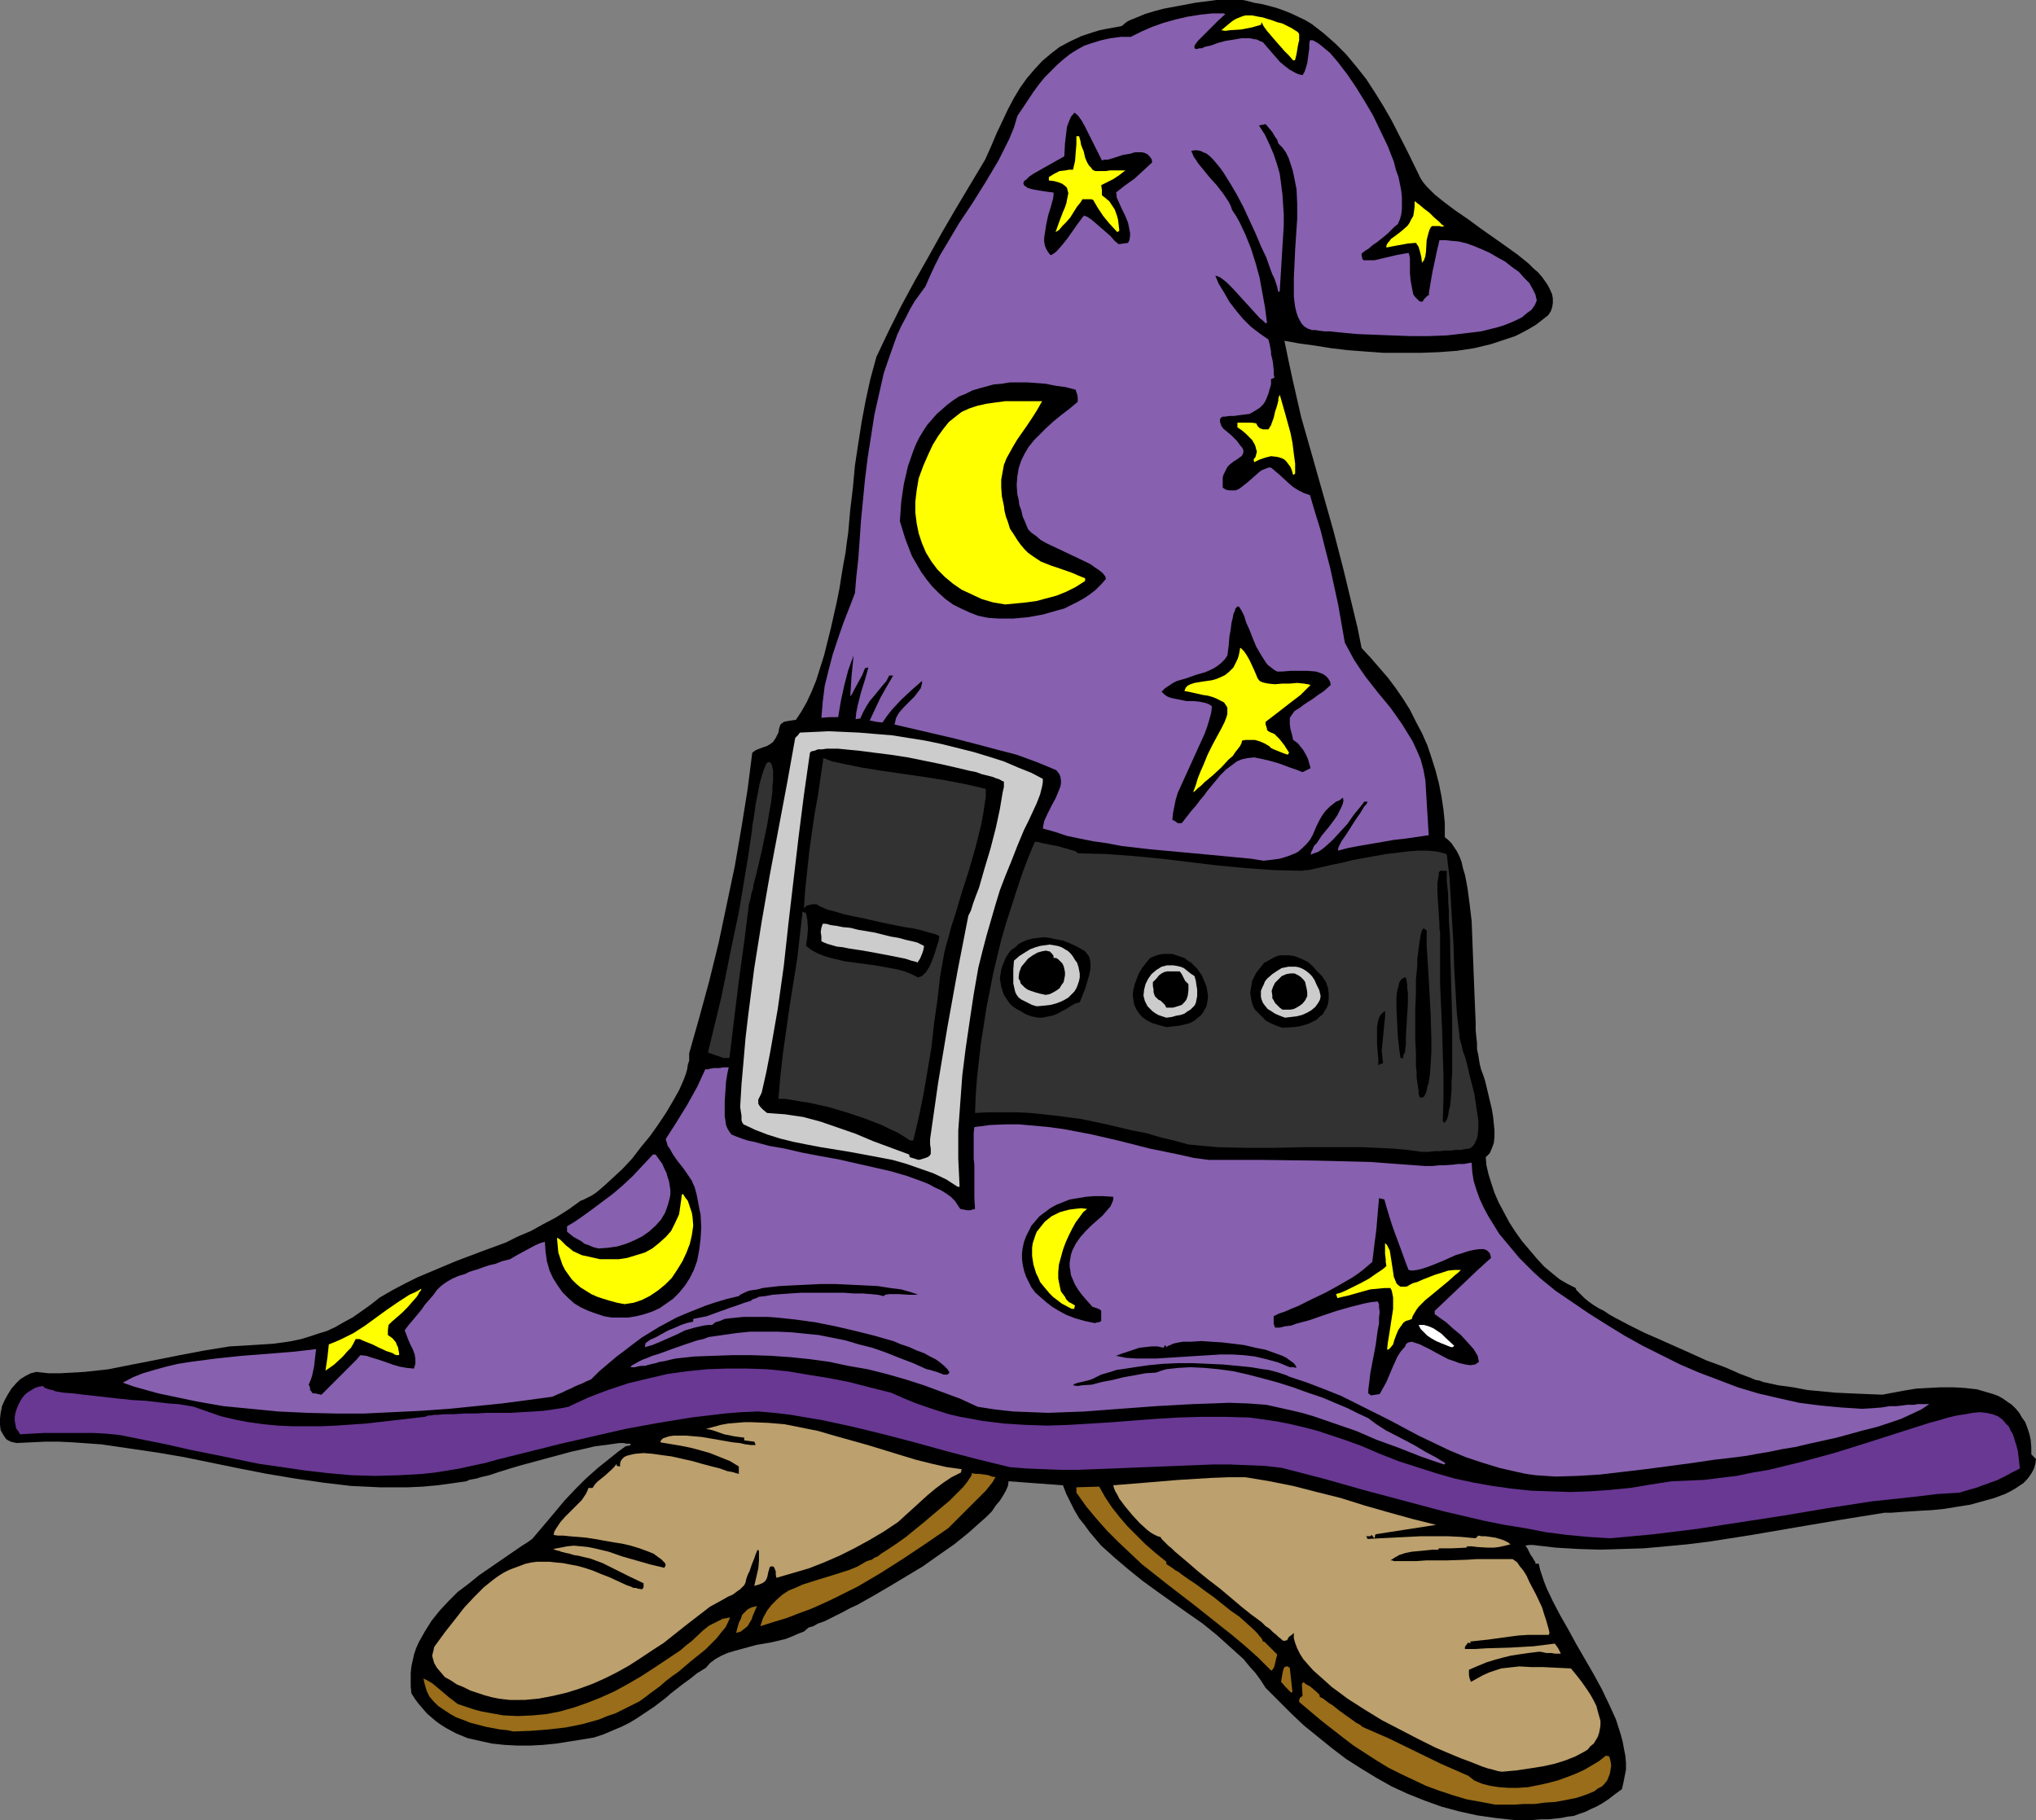 <?xml version="1.0" encoding="UTF-8" standalone="no"?>
<svg
   version="1.0"
   width="129.724mm"
   height="115.976mm"
   id="svg49"
   sodipodi:docname="Wizard's Hat 6.wmf"
   xmlns:inkscape="http://www.inkscape.org/namespaces/inkscape"
   xmlns:sodipodi="http://sodipodi.sourceforge.net/DTD/sodipodi-0.dtd"
   xmlns="http://www.w3.org/2000/svg"
   xmlns:svg="http://www.w3.org/2000/svg">
  <rect width="100%" height="100%" fill="#808080" stroke="none"/>
  <sodipodi:namedview
     id="namedview49"
     pagecolor="#ffffff"
     bordercolor="#000000"
     borderopacity="0.25"
     inkscape:showpageshadow="2"
     inkscape:pageopacity="0.0"
     inkscape:pagecheckerboard="0"
     inkscape:deskcolor="#d1d1d1"
     inkscape:document-units="mm" />
  <defs
     id="defs1">
    <pattern
       id="WMFhbasepattern"
       patternUnits="userSpaceOnUse"
       width="6"
       height="6"
       x="0"
       y="0" />
  </defs>
  <path
     style="fill:#000000;fill-opacity:1;fill-rule:evenodd;stroke:none"
     d="m 364.731,438.333 -4.525,-0.485 -4.525,-0.646 -4.363,-0.969 -4.202,-1.131 -4.04,-1.454 -4.04,-1.616 -3.878,-1.777 -3.717,-2.1 -3.717,-2.262 -3.555,-2.262 -3.394,-2.585 -3.394,-2.747 -3.394,-2.747 -3.07,-2.908 -3.07,-3.07 -3.07,-3.07 -1.131,-1.777 -1.293,-1.777 -1.454,-1.616 -1.454,-1.777 -3.232,-2.908 -3.232,-2.908 -3.394,-2.747 -3.717,-2.585 -7.272,-5.17 -3.555,-2.585 -3.394,-2.747 -3.232,-2.747 -3.232,-2.908 -2.747,-3.231 -1.293,-1.777 -1.293,-1.616 -1.131,-1.939 -0.97,-1.939 -0.97,-1.939 -0.808,-2.1 -6.626,-0.485 -6.464,-0.485 -0.162,1.131 -0.485,1.131 -0.646,1.131 -0.808,1.293 -0.97,1.131 -0.97,1.454 -1.293,1.293 -1.454,1.293 -1.454,1.293 -1.454,1.293 -3.394,2.747 -3.717,2.585 -3.878,2.747 -4.04,2.424 -4.04,2.424 -3.878,2.262 -3.717,2.1 -1.778,0.808 -1.778,0.969 -1.616,0.808 -1.616,0.808 -1.293,0.646 -1.454,0.485 -1.131,0.646 -1.131,0.323 -1.131,0.969 -1.293,0.485 -1.454,0.646 -1.616,0.646 -3.394,0.808 -3.717,0.646 -3.555,0.969 -1.778,0.485 -1.616,0.485 -1.454,0.646 -1.454,0.808 -1.293,0.969 -0.97,1.131 -2.101,1.293 -1.616,1.293 -1.778,1.293 -1.454,1.131 -1.454,1.131 -1.293,1.131 -2.747,2.1 -2.909,1.939 -1.454,0.969 -1.616,0.969 -1.939,0.969 -1.939,0.808 -2.262,0.969 -2.424,0.808 -2.909,0.485 -3.07,0.485 -3.07,0.485 -3.232,0.323 -3.07,0.162 h -3.07 l -3.07,-0.162 -3.07,-0.323 -2.909,-0.646 -2.909,-0.646 -2.747,-1.131 -2.424,-1.293 -1.293,-0.808 -1.131,-0.808 -1.131,-0.969 -1.131,-0.969 -0.97,-1.131 -0.97,-1.131 -0.97,-1.293 -0.808,-1.293 -0.162,-1.616 v -1.616 -1.616 l 0.162,-1.616 0.323,-1.454 0.323,-1.454 0.485,-1.454 0.646,-1.454 1.454,-2.585 1.616,-2.585 1.939,-2.424 2.101,-2.262 2.262,-2.262 2.586,-1.939 2.586,-2.1 2.586,-1.777 2.586,-1.777 2.586,-1.777 2.586,-1.777 1.293,-0.808 1.131,-0.808 2.747,-3.231 2.586,-3.07 2.424,-2.908 2.586,-2.747 2.586,-2.585 2.909,-2.585 3.232,-2.585 1.616,-1.293 1.778,-1.293 0.646,-0.162 h 0.323 l 0.162,-0.162 0.162,-0.323 h -0.97 l -0.808,-0.162 h -0.97 l -1.131,0.162 -2.262,0.323 -2.586,0.323 -2.747,0.646 -2.909,0.646 -5.979,1.616 -5.979,1.616 -2.747,0.808 -2.586,0.808 -2.424,0.808 -2.101,0.485 -0.97,0.323 -0.97,0.162 -0.808,0.162 -0.646,0.323 -3.394,0.485 -3.555,0.485 -3.555,0.323 -3.555,0.162 h -6.787 l -3.394,-0.162 -3.555,-0.162 -6.787,-0.808 -6.626,-0.969 -6.787,-1.131 -6.626,-1.293 -13.413,-2.747 -6.626,-1.131 -6.626,-0.969 -6.626,-0.969 -6.787,-0.485 -3.394,-0.162 H 10.827 L 7.434,347.371 4.04,347.532 3.232,347.371 2.586,347.209 1.939,346.886 1.454,346.563 0.808,345.594 0.162,344.463 0,343.17 v -1.454 l 0.162,-1.454 0.323,-1.616 0.646,-1.454 0.808,-1.454 0.808,-1.293 1.131,-1.293 0.97,-0.969 1.293,-0.808 1.293,-0.646 1.293,-0.323 2.909,0.323 h 2.909 l 2.909,-0.162 2.909,-0.162 5.818,-0.646 5.656,-1.131 5.818,-1.131 5.656,-1.131 5.979,-1.131 5.979,-0.969 2.747,-0.162 2.747,-0.162 2.586,-0.162 2.424,-0.162 2.424,-0.323 2.101,-0.323 2.262,-0.485 2.101,-0.646 1.939,-0.646 2.101,-0.646 2.101,-0.969 1.939,-1.131 2.101,-1.131 2.101,-1.454 2.262,-1.616 2.262,-1.777 3.07,-1.777 3.07,-1.616 2.909,-1.454 3.07,-1.293 6.141,-2.585 5.979,-2.262 6.141,-2.262 2.909,-1.454 3.07,-1.293 2.909,-1.616 3.07,-1.616 3.07,-1.939 2.909,-2.1 0.808,-0.323 0.97,-0.485 0.97,-0.485 0.97,-0.646 0.97,-0.808 1.131,-0.969 2.101,-1.939 2.262,-2.1 2.262,-2.424 2.101,-2.747 2.262,-2.747 1.939,-2.747 1.939,-2.908 1.616,-2.747 1.454,-2.585 0.646,-1.454 0.485,-1.131 0.485,-1.293 0.323,-1.131 0.162,-1.131 0.323,-0.969 v -0.808 -0.969 l 2.424,-8.563 2.424,-8.886 2.262,-9.209 1.939,-9.209 1.939,-9.209 1.616,-9.371 1.454,-9.048 1.131,-8.886 0.646,-0.485 0.646,-0.323 1.293,-0.485 0.97,-0.323 0.808,-0.485 0.646,-0.485 0.323,-0.485 0.323,-0.485 0.323,-0.646 0.323,-0.646 0.162,-0.969 0.323,-0.969 0.808,-0.646 0.808,-0.162 0.97,-0.162 1.131,-0.162 1.293,-1.939 1.293,-2.262 1.131,-2.424 1.131,-2.747 0.97,-3.07 0.97,-3.07 1.616,-6.463 1.454,-6.463 0.646,-3.231 0.485,-3.07 0.485,-2.908 0.485,-2.585 0.323,-2.585 0.323,-2.262 0.485,-5.493 0.646,-5.332 0.485,-5.332 0.808,-5.332 0.808,-5.17 0.97,-5.17 1.131,-5.17 1.454,-5.332 2.909,-6.14 3.07,-6.14 3.232,-5.978 3.394,-5.978 3.232,-5.816 3.394,-5.816 6.949,-11.633 1.454,-3.231 1.293,-3.07 1.454,-3.07 1.293,-2.747 1.454,-2.747 1.454,-2.424 1.616,-2.262 1.778,-2.1 1.939,-2.1 2.101,-1.777 2.101,-1.616 2.424,-1.293 2.747,-1.293 2.909,-0.969 1.616,-0.485 1.616,-0.323 1.778,-0.323 1.778,-0.323 0.485,-0.323 0.323,-0.323 0.646,-0.485 0.646,-0.323 1.616,-0.646 1.939,-0.808 2.101,-0.646 2.424,-0.646 2.586,-0.485 2.586,-0.485 2.586,-0.485 2.586,-0.323 L 292.98,0 h 2.424 2.101 1.778 l 0.808,0.162 0.646,0.162 0.646,0.162 0.485,0.162 1.939,0.323 1.939,0.485 1.778,0.485 1.778,0.646 1.616,0.646 3.394,1.616 1.616,0.969 2.909,2.262 2.747,2.424 2.586,2.585 2.424,2.908 2.424,3.07 2.101,3.231 2.101,3.393 1.939,3.393 3.555,6.947 3.394,6.947 0.646,0.969 0.808,0.969 0.97,0.969 0.97,0.969 2.424,1.939 2.586,1.939 3.07,2.1 3.07,2.262 5.979,4.201 2.909,2.1 2.586,2.1 1.131,1.131 1.131,0.969 0.97,1.131 0.808,1.131 0.646,0.969 0.485,0.969 0.485,1.131 0.162,0.969 v 1.131 l -0.162,0.969 -0.323,0.969 -0.646,0.969 -1.454,1.131 -1.454,1.131 -1.616,0.969 -1.778,0.969 -1.616,0.808 -1.939,0.646 -1.939,0.646 -1.939,0.646 -4.04,0.969 -4.202,0.646 -4.363,0.323 -4.363,0.162 h -4.525 -4.363 l -4.525,-0.323 -4.202,-0.323 -4.04,-0.485 -4.04,-0.646 -3.555,-0.485 -3.555,-0.646 0.97,4.685 0.97,4.524 2.101,9.209 2.586,9.048 5.171,18.257 2.424,9.371 2.262,9.371 1.131,4.685 0.97,4.847 2.101,2.262 2.101,2.424 2.101,2.424 1.939,2.585 1.778,2.585 1.616,2.585 1.454,2.908 1.454,2.747 1.293,2.908 0.97,2.908 0.97,3.07 0.808,3.07 0.646,3.231 0.485,3.231 0.323,3.231 v 3.393 l 0.808,0.646 0.808,0.808 0.646,0.969 0.646,0.969 0.646,1.293 0.485,1.293 0.323,1.454 0.485,1.616 0.323,1.616 0.323,1.777 0.485,3.716 0.485,4.039 0.162,4.201 0.323,8.402 0.162,4.201 0.162,3.878 0.162,3.716 v 1.939 l 0.162,1.616 0.162,1.454 v 1.454 l 0.323,1.454 0.162,1.131 0.162,0.969 0.323,1.293 0.485,1.293 0.485,1.454 0.808,3.393 0.808,3.393 0.323,1.939 0.162,1.616 0.162,1.616 v 1.616 l -0.162,1.454 -0.485,1.293 -0.485,1.131 -0.97,0.969 0.162,1.939 0.485,2.1 0.646,2.1 0.808,2.424 0.97,2.262 1.293,2.424 1.293,2.424 1.454,2.262 1.616,2.262 1.778,2.1 1.778,2.1 1.778,1.939 1.939,1.616 1.778,1.454 1.939,1.131 1.939,0.969 0.162,0.485 0.646,0.646 0.646,0.646 0.646,0.646 0.97,0.808 1.131,0.808 1.293,0.808 1.293,0.646 1.454,0.969 1.454,0.808 3.394,1.777 3.555,1.777 3.717,1.616 7.595,3.393 3.555,1.616 3.555,1.293 1.616,0.646 1.454,0.646 1.454,0.646 1.293,0.485 1.293,0.485 1.131,0.485 0.97,0.162 0.808,0.323 3.717,0.808 3.555,0.485 3.394,0.646 3.394,0.323 3.394,0.323 3.555,0.162 3.717,0.162 4.04,0.162 2.586,-0.485 2.586,-0.485 2.909,-0.485 2.909,-0.162 3.07,-0.162 h 3.07 l 2.747,0.162 2.909,0.323 2.747,0.808 1.131,0.323 1.293,0.485 1.131,0.646 1.131,0.808 0.97,0.646 0.97,0.969 0.808,0.969 0.646,1.131 0.808,1.131 0.485,1.293 0.485,1.454 0.323,1.454 0.162,1.777 v 1.777 l 0.485,0.485 0.646,0.646 -0.162,1.131 -0.323,1.131 -0.485,0.969 -0.646,0.969 -0.646,0.808 -0.808,0.808 -0.97,0.646 -0.97,0.646 -1.131,0.646 -1.293,0.646 -2.586,0.969 -2.909,0.808 -2.909,0.808 -3.07,0.485 -2.909,0.485 -3.07,0.323 -2.909,0.162 -2.586,0.162 -2.424,0.162 -2.101,0.162 h -0.97 -0.646 l -10.989,1.777 -10.504,1.777 -10.342,1.777 -10.342,1.616 -5.171,0.646 -5.171,0.485 -5.333,0.485 -5.171,0.162 -5.333,0.162 -5.333,-0.162 -5.494,-0.323 -5.494,-0.646 h -0.808 l -0.97,0.162 0.485,0.646 0.323,0.646 0.485,0.969 0.485,0.646 0.323,0.646 0.162,0.162 0.162,0.323 v 0.323 h 0.808 l 0.323,1.454 0.485,1.454 0.485,1.454 0.646,1.616 1.454,3.07 1.778,3.393 1.939,3.393 1.939,3.554 4.202,7.271 1.939,3.554 1.778,3.716 1.616,3.554 1.131,3.554 0.485,1.777 0.323,1.777 0.323,1.616 0.162,1.777 v 1.616 l -0.323,1.616 -0.323,1.616 -0.323,1.454 -1.778,1.293 -1.454,1.131 -1.454,0.969 -1.454,0.808 -1.454,0.646 -1.293,0.646 -1.454,0.485 -1.293,0.485 -1.454,0.162 -1.616,0.323 -1.454,0.162 -1.616,0.162 h -1.778 l -1.939,0.162 z"
     id="path1" />
  <path
     style="fill:#996d19;fill-opacity:1;fill-rule:evenodd;stroke:none"
     d="m 360.044,434.617 -3.394,-0.646 -3.555,-0.646 -3.232,-0.969 -3.394,-1.131 -3.07,-1.131 -3.07,-1.454 -3.07,-1.454 -2.909,-1.454 -2.909,-1.777 -2.747,-1.777 -2.747,-1.777 -2.747,-2.1 -5.171,-4.039 -5.171,-4.362 v -0.485 l 0.162,-0.485 0.646,-0.485 -0.162,-2.908 0.162,-0.162 0.323,-0.323 0.162,0.323 0.485,0.323 0.646,0.323 0.646,0.485 1.293,1.131 0.485,0.485 0.162,0.646 h 0.162 l 0.323,0.162 0.323,0.162 0.162,0.162 0.646,0.485 0.646,0.485 0.808,0.485 1.616,1.293 1.778,1.293 1.616,1.131 0.646,0.485 0.646,0.323 0.485,0.323 0.323,0.323 6.302,2.747 6.302,3.07 6.302,3.07 6.626,2.908 1.454,1.131 1.939,0.808 1.939,0.485 2.101,0.323 2.262,0.162 h 2.262 l 2.424,-0.162 2.424,-0.485 2.262,-0.485 2.424,-0.646 2.262,-0.808 2.101,-0.808 2.101,-0.969 1.939,-1.131 1.616,-0.969 1.616,-1.293 0.808,0.162 0.323,1.131 0.162,1.131 -0.162,0.969 -0.162,0.969 -0.323,0.808 -0.323,0.808 -0.646,0.808 -0.646,0.646 -0.97,0.485 -0.808,0.646 -1.939,0.808 -2.424,0.808 -2.424,0.485 -2.586,0.485 -2.586,0.162 -2.424,0.323 h -2.586 l -2.101,0.162 z"
     id="path2" />
  <path
     style="fill:#bca06d;fill-opacity:1;fill-rule:evenodd;stroke:none"
     d="m 361.66,426.701 -0.97,-0.162 -1.131,-0.323 -1.293,-0.323 -1.454,-0.485 -1.616,-0.646 -1.616,-0.646 -1.778,-0.646 -1.939,-0.808 -4.202,-1.777 -4.202,-2.1 -4.363,-2.262 -4.363,-2.262 -4.202,-2.585 -4.04,-2.585 -1.939,-1.454 -1.778,-1.293 -1.616,-1.454 -1.454,-1.293 -1.454,-1.293 -1.293,-1.454 -1.131,-1.293 -0.808,-1.293 -0.646,-1.293 -0.485,-1.293 -0.323,-1.131 v -1.293 l -0.323,0.323 -0.162,0.162 -0.485,0.323 -0.323,0.323 -0.162,0.323 -0.162,0.323 -0.808,0.162 -0.323,-0.162 -0.323,-0.323 -0.646,-0.485 -0.485,-0.485 -0.808,-0.646 -0.808,-0.808 -0.97,-0.646 -0.97,-0.969 -2.424,-1.777 -2.424,-1.939 -5.171,-4.362 -2.747,-2.1 -2.586,-2.1 -2.424,-2.1 -2.101,-1.777 -0.97,-0.808 -0.808,-0.808 -0.808,-0.646 -0.646,-0.646 -0.485,-0.485 -0.485,-0.485 -0.162,-0.323 -0.162,-0.162 -0.646,-0.162 -0.97,-0.485 -0.808,-0.485 -0.808,-0.646 -1.778,-1.616 -1.778,-1.939 -1.616,-1.939 -1.454,-1.939 -0.485,-0.969 -0.485,-0.808 -0.323,-0.808 -0.162,-0.646 7.918,-0.646 7.757,-0.646 7.918,-0.485 4.202,-0.162 h 4.04 l 5.818,0.969 5.656,1.131 5.656,1.454 5.818,1.454 5.656,1.777 5.656,1.616 5.818,1.616 5.818,1.454 -7.272,1.131 -7.272,1.131 -0.162,0.323 v 0.323 l -0.162,0.323 -0.646,-0.808 -0.323,0.323 h -0.485 -0.323 -0.162 l 0.323,0.646 3.07,-0.162 3.232,-0.162 6.464,-0.323 h 3.232 3.394 l 3.232,0.162 3.394,0.323 0.323,-0.323 0.323,-0.323 0.808,0.162 h 0.97 l 2.262,0.323 1.131,0.323 0.97,0.323 0.97,0.485 0.646,0.485 -1.293,0.323 -1.454,0.323 -1.293,0.162 h -1.454 l -2.586,-0.162 -1.293,-0.162 h -1.131 v 0.162 l -0.162,0.162 -3.555,0.162 h -1.778 -1.293 v 0.162 l -0.162,0.162 h -1.293 l -1.616,0.162 -1.616,0.162 -1.778,0.162 -1.616,0.323 -1.454,0.485 -1.131,0.646 -0.485,0.323 -0.485,0.323 h 0.162 0.323 l 0.323,0.162 h 5.494 l 2.262,-0.162 h 2.424 2.424 l 5.01,-0.162 2.424,-0.162 h 2.262 2.101 1.778 1.454 0.485 0.485 l 0.485,0.323 0.646,0.485 0.646,0.969 0.808,0.969 0.808,1.293 0.646,1.454 1.616,3.07 1.454,3.07 0.485,1.616 0.485,1.454 0.323,1.131 0.323,1.131 0.162,0.808 -0.162,0.485 h -2.586 -2.424 l -2.424,0.162 -2.424,0.323 -4.686,0.646 -4.525,0.485 h 0.162 l 0.162,0.323 h -0.808 l -0.162,0.323 -0.162,0.162 -0.323,0.485 v 0.485 h 2.586 l 2.586,-0.162 5.656,-0.162 5.656,-0.323 2.586,-0.323 2.586,-0.323 0.808,1.131 0.646,1.293 h -0.162 -0.646 -0.646 l -0.808,-0.162 h -0.646 -0.646 l -0.646,-0.162 -0.97,-0.162 -2.586,0.323 -2.262,0.323 -2.101,0.323 -1.939,0.485 -1.778,0.485 -2.101,0.646 -1.939,0.808 -2.262,0.969 v 1.293 l 0.162,0.808 0.323,0.808 1.454,-0.808 1.454,-0.808 1.454,-0.646 1.454,-0.485 1.454,-0.485 1.454,-0.162 2.909,-0.323 2.909,0.162 h 2.909 l 3.232,0.162 3.394,0.162 1.454,1.777 1.131,1.454 1.131,1.616 0.97,1.454 0.808,1.454 0.646,1.293 0.323,1.293 0.323,1.131 0.323,1.131 v 1.131 l -0.162,0.969 -0.162,0.808 -0.323,0.969 -0.485,0.808 -0.485,0.808 -0.808,0.646 -0.646,0.808 -0.808,0.485 -2.101,1.131 -2.424,0.969 -2.586,0.808 -2.909,0.646 -3.07,0.485 -3.232,0.485 z"
     id="path3" />
  <path
     style="fill:#996d19;fill-opacity:1;fill-rule:evenodd;stroke:none"
     d="m 123.624,417.007 -1.454,-0.323 -1.778,-0.162 -3.394,-0.646 -3.717,-0.969 -1.616,-0.646 -1.778,-0.646 -1.454,-0.808 -1.454,-0.969 -1.454,-0.969 -1.131,-1.131 -0.97,-1.131 -0.646,-1.293 -0.485,-1.616 -0.323,-1.454 0.97,0.485 1.131,0.646 1.939,1.616 2.101,1.777 2.101,1.616 1.939,0.646 1.939,0.646 1.778,0.485 1.778,0.323 3.555,0.646 3.555,0.162 3.555,-0.162 3.394,-0.323 3.232,-0.646 3.394,-0.969 3.232,-1.131 3.232,-1.293 3.232,-1.454 3.232,-1.777 3.07,-1.777 3.232,-2.1 6.302,-4.201 1.293,-1.131 1.454,-1.131 2.747,-2.585 1.454,-1.131 1.616,-0.808 1.616,-0.808 1.778,-0.323 -0.485,1.131 -0.646,1.293 -0.97,1.131 -1.131,1.454 -1.293,1.293 -1.454,1.454 -3.232,2.585 -3.232,2.747 -1.616,1.131 -1.454,1.131 -1.293,1.131 -1.293,0.969 -1.131,0.808 -0.808,0.646 -1.778,1.293 -1.939,0.969 -1.939,0.969 -1.939,0.969 -1.939,0.646 -1.939,0.808 -4.04,1.131 -4.04,0.808 -4.202,0.485 -4.202,0.323 z"
     id="path4" />
  <path
     style="fill:#bca06d;fill-opacity:1;fill-rule:evenodd;stroke:none"
     d="m 122.816,409.413 -1.454,-0.162 -1.293,-0.162 -1.616,-0.323 -1.778,-0.485 -3.394,-1.131 -1.616,-0.808 -1.616,-0.646 -1.454,-0.969 -1.454,-0.808 -0.97,-1.131 -0.97,-1.131 -0.646,-1.131 -0.323,-1.131 -0.162,-0.646 0.162,-0.646 0.162,-0.646 0.162,-0.808 2.586,-3.554 2.424,-3.07 2.262,-2.908 2.424,-2.585 2.262,-2.262 2.424,-1.939 1.131,-0.808 1.293,-0.808 1.293,-0.646 1.293,-0.485 1.293,-0.485 1.293,-0.485 1.454,-0.323 1.293,-0.162 h 1.454 1.616 l 1.454,0.162 1.778,0.162 1.616,0.323 1.778,0.323 1.778,0.485 1.939,0.646 1.939,0.808 2.101,0.808 2.101,0.969 2.101,0.969 0.97,0.323 0.646,0.323 h 0.646 l 0.323,0.162 1.131,0.162 0.323,-0.485 v -0.323 -0.323 -0.323 l -3.394,-1.616 -3.232,-1.616 -3.232,-1.616 -3.07,-1.131 -1.454,-0.323 -1.293,-0.323 -1.131,-0.162 -0.97,-0.323 -0.808,-0.162 -0.646,-0.162 -0.646,-0.162 -0.323,-0.162 -0.808,-0.162 -0.323,-0.162 -0.485,-0.162 1.778,-0.323 1.616,-0.323 1.616,-0.162 1.778,0.162 1.616,0.162 1.616,0.323 3.394,0.808 3.232,1.131 3.394,0.969 3.394,0.969 3.394,0.808 0.323,-0.646 -0.162,-0.485 -0.485,-0.485 -0.485,-0.485 -0.485,-0.323 -1.293,-0.969 -1.616,-0.646 -1.778,-0.646 -2.101,-0.646 -2.101,-0.485 -2.101,-0.323 -4.525,-0.808 -2.101,-0.323 -1.939,-0.162 -1.939,-0.162 -1.616,-0.162 h -1.293 l -0.97,-0.162 0.162,-0.808 0.485,-0.808 0.97,-1.454 1.131,-1.293 1.454,-1.454 1.293,-1.293 1.293,-1.293 0.97,-1.454 0.323,-0.646 0.323,-0.808 h 0.97 l 0.646,-0.969 0.646,-0.646 1.616,-1.293 1.616,-1.454 0.646,-0.646 0.646,-0.808 v 0.485 l 0.808,0.162 v -0.646 l 0.162,-0.646 0.323,-0.485 0.485,-0.485 0.646,-0.323 0.646,-0.162 0.646,-0.162 0.808,-0.162 1.939,-0.162 2.101,0.162 2.262,0.323 2.424,0.323 5.01,1.131 2.262,0.646 2.424,0.646 1.939,0.485 1.778,0.646 0.97,0.162 0.646,0.162 0.485,0.162 0.646,0.162 v -0.969 -0.808 l -2.101,-1.293 -2.424,-0.969 -2.424,-0.969 -2.262,-0.646 -2.424,-0.646 -2.424,-0.485 -4.848,-0.808 0.162,-0.485 0.162,-0.162 0.323,-0.323 0.485,-0.162 0.97,-0.323 1.131,-0.162 h 1.616 1.454 l 1.778,0.162 1.939,0.162 3.717,0.646 3.717,0.646 1.616,0.162 1.454,0.323 1.293,0.162 h 1.131 l -0.162,-0.485 -0.162,-0.323 -1.293,-0.162 -1.131,-0.162 v -0.646 l -1.293,-0.162 -1.131,-0.162 -2.424,-0.485 -2.262,-0.808 -1.131,-0.323 -0.97,-0.162 1.778,-0.485 1.778,-0.485 1.778,-0.323 1.939,-0.162 1.939,-0.162 h 1.778 l 4.04,0.162 3.878,0.323 4.04,0.808 4.04,0.808 3.878,1.131 8.08,2.262 7.918,2.424 3.717,1.131 3.878,0.969 3.555,0.808 3.555,0.485 -0.162,0.808 -2.262,1.131 -1.939,1.293 -1.939,1.454 -1.939,1.616 -3.555,3.231 -3.555,3.231 -3.394,2.262 -3.555,2.1 -3.555,1.939 -3.555,1.777 -3.717,1.616 -3.717,1.454 -3.878,1.131 -3.878,1.131 -0.162,-0.808 v -0.485 -0.323 l -0.162,-0.323 -0.162,-0.485 -0.323,-0.323 h -0.485 l -0.323,0.162 -0.162,0.646 -0.162,0.485 -0.162,0.808 -0.162,0.646 -0.323,0.646 -0.323,0.323 -0.485,0.323 -0.808,0.323 -1.131,0.323 0.485,-2.1 0.485,-2.1 0.162,-1.939 v -2.262 l -0.162,-0.162 -0.162,-0.162 -0.485,1.131 -0.323,0.969 -0.646,1.616 -0.485,1.454 -0.485,0.969 -0.323,0.969 -0.162,0.808 -0.323,0.646 -0.485,0.485 -0.485,0.485 -0.485,0.323 -0.646,0.485 -0.646,0.485 -1.131,0.485 -1.131,0.646 -1.454,0.808 -1.778,0.969 -5.656,4.362 -5.494,4.362 -2.747,1.777 -2.909,1.939 -2.747,1.777 -2.909,1.616 -2.909,1.454 -2.909,1.293 -3.07,1.131 -3.07,0.969 -3.394,0.808 -3.394,0.646 -3.394,0.323 z"
     id="path5" />
  <path
     style="fill:#996d19;fill-opacity:1;fill-rule:evenodd;stroke:none"
     d="m 310.918,407.636 -1.293,-1.293 -1.131,-1.293 0.162,-0.969 0.162,-0.969 0.162,-0.808 0.323,-0.808 0.485,-0.162 h 0.323 l 0.162,0.162 0.323,0.162 0.646,5.816 z"
     id="path6" />
  <path
     style="fill:#996d19;fill-opacity:1;fill-rule:evenodd;stroke:none"
     d="m 305.908,402.142 -2.909,-2.908 -3.07,-2.747 -3.07,-2.585 -3.07,-2.424 -6.302,-5.009 -6.302,-4.847 -6.141,-4.847 -2.747,-2.585 -2.909,-2.747 -2.747,-2.747 -2.586,-2.908 -2.424,-2.908 -2.424,-3.393 v -1.293 l 5.494,-0.162 1.454,2.585 1.616,2.424 1.778,2.262 1.939,2.262 2.101,2.1 2.262,2.262 2.424,2.1 2.586,2.1 v 0.485 l 0.162,0.162 0.162,0.162 0.323,0.162 0.485,0.323 0.485,0.323 0.646,0.485 0.323,0.162 0.323,0.162 0.808,0.646 1.616,1.131 1.939,1.293 1.939,1.454 2.262,1.616 4.04,3.231 2.101,1.454 1.616,1.454 1.616,1.454 0.646,0.646 0.485,0.485 0.485,0.646 0.323,0.323 0.323,0.485 0.162,0.485 h 0.323 l 0.323,0.323 0.808,0.808 1.939,1.939 v 0.323 l -0.162,0.485 -0.323,1.454 -0.162,0.646 -0.323,0.646 -0.323,0.323 h -0.162 z"
     id="path7" />
  <path
     style="fill:#996d19;fill-opacity:1;fill-rule:evenodd;stroke:none"
     d="m 177.275,393.256 0.323,-1.293 0.323,-1.131 0.485,-0.969 0.323,-0.969 0.646,-0.646 0.646,-0.646 0.97,-0.485 1.293,-0.323 -0.485,1.131 -0.485,1.131 -0.323,0.969 -0.485,0.808 -0.485,0.808 -0.808,0.646 -0.808,0.646 z"
     id="path8" />
  <path
     style="fill:#996d19;fill-opacity:1;fill-rule:evenodd;stroke:none"
     d="m 183.093,391.64 0.323,-0.969 0.323,-0.969 0.97,-1.777 1.131,-1.454 1.293,-1.293 1.293,-1.131 1.454,-0.969 1.616,-0.646 1.778,-0.808 3.555,-1.131 3.717,-1.131 4.04,-1.293 1.939,-0.808 1.939,-1.131 0.323,-0.162 0.485,-0.162 0.646,-0.162 0.646,-0.485 0.808,-0.323 0.808,-0.646 1.778,-1.131 1.939,-1.293 2.262,-1.616 4.363,-3.554 2.101,-1.777 2.101,-1.777 1.939,-1.616 1.778,-1.777 1.454,-1.454 0.646,-0.808 0.485,-0.646 0.323,-0.485 0.323,-0.485 0.323,-0.485 v -0.485 l 0.97,0.162 h 0.808 l 1.293,0.162 0.97,0.162 0.808,0.323 0.97,0.162 -0.323,0.323 -0.323,0.646 -0.485,0.646 -0.646,0.808 -0.646,0.808 -0.97,0.969 -1.778,1.777 -1.939,1.939 -1.778,1.777 -0.808,0.808 -0.646,0.646 -0.646,0.646 -0.485,0.485 -5.656,3.878 -5.333,3.554 -5.333,3.393 -5.494,3.231 -5.494,2.747 -2.747,1.293 -2.909,1.293 -3.07,1.131 -2.909,1.131 -3.232,0.969 z"
     id="path9" />
  <path
     style="fill:#683893;fill-opacity:1;fill-rule:evenodd;stroke:none"
     d="m 387.678,370.475 -5.171,-0.323 -5.171,-0.485 -5.01,-0.646 -5.01,-0.969 -5.01,-0.808 -4.848,-0.969 -9.696,-2.262 -9.696,-2.585 -9.696,-2.585 -9.696,-2.747 -10.019,-2.585 -4.202,-0.485 -4.202,-0.162 -4.04,-0.162 h -4.202 l -8.08,0.323 -8.08,0.323 -8.08,0.323 -8.242,0.323 h -4.04 l -4.04,-0.162 -4.202,-0.162 -4.04,-0.323 -7.918,-1.939 -7.434,-1.939 -7.595,-2.1 -7.434,-1.939 -7.272,-1.777 -7.434,-1.616 -3.878,-0.646 -3.717,-0.646 -4.04,-0.485 -3.878,-0.323 -4.04,0.162 -4.04,0.323 -4.04,0.485 -4.04,0.485 -7.918,1.293 -7.918,1.454 -7.757,1.777 -7.757,1.777 -15.514,3.878 -2.909,0.808 -3.07,0.646 -2.909,0.646 -2.909,0.485 -3.07,0.485 -2.909,0.323 -5.656,0.323 -5.818,0.162 -5.656,-0.162 -5.494,-0.485 -5.656,-0.646 -5.494,-0.808 -5.656,-0.808 -10.989,-2.262 -5.656,-1.131 -5.656,-1.293 -11.312,-2.262 -3.232,-0.323 -3.07,-0.162 h -5.979 -5.818 l -5.818,0.323 -0.485,-0.808 -0.485,-0.646 -0.162,-0.969 -0.162,-0.808 v -0.969 l 0.162,-0.969 0.323,-0.969 0.323,-0.808 0.485,-0.969 0.485,-0.808 0.646,-0.808 0.808,-0.646 0.808,-0.485 0.808,-0.485 0.97,-0.323 0.97,-0.162 0.162,0.162 0.323,0.323 0.485,0.162 0.485,0.162 0.808,0.162 0.808,0.323 0.97,0.162 0.97,0.162 2.262,0.162 2.586,0.323 2.909,0.323 2.909,0.323 2.909,0.323 3.07,0.323 3.07,0.162 2.747,0.323 2.747,0.323 2.424,0.162 1.939,0.323 0.97,0.162 0.808,0.162 3.232,1.131 3.232,1.131 3.394,0.808 3.394,0.646 3.555,0.485 3.394,0.323 3.555,0.162 h 3.555 3.394 l 3.555,-0.162 7.11,-0.485 7.11,-0.808 6.949,-0.808 h 0.162 l 0.485,-0.162 0.323,-0.162 h 0.646 l 0.808,-0.162 h 0.808 l 1.778,-0.162 h 2.262 l 2.424,-0.162 h 2.586 l 2.909,-0.162 h 5.656 l 2.747,-0.162 2.747,-0.162 2.424,-0.162 2.262,-0.323 2.101,-0.323 0.808,-0.162 0.808,-0.162 4.848,-2.262 4.686,-1.777 4.848,-1.616 4.686,-1.131 4.848,-1.131 4.686,-0.646 4.848,-0.485 4.686,-0.162 h 4.848 l 4.848,0.162 4.848,0.485 4.848,0.808 5.01,0.808 5.01,0.969 5.01,1.293 5.171,1.293 2.909,1.293 2.747,1.131 2.747,0.969 2.909,0.969 2.586,0.808 2.747,0.646 2.747,0.485 2.586,0.485 5.333,0.646 5.171,0.323 5.171,0.162 5.01,-0.162 5.333,-0.323 5.171,-0.323 10.504,-0.808 5.333,-0.323 5.656,-0.162 h 5.818 l 5.818,0.162 3.555,0.485 3.232,0.485 3.232,0.646 3.394,0.808 3.07,0.808 3.394,1.131 3.394,1.131 3.555,1.293 4.525,1.939 4.525,1.777 4.525,1.454 4.525,1.454 4.525,1.293 4.525,0.969 4.525,0.808 4.686,0.646 4.525,0.485 4.686,0.162 4.848,0.162 4.686,-0.162 4.686,-0.323 5.01,-0.485 4.848,-0.808 5.171,-0.808 3.878,-0.162 3.878,-0.162 3.878,-0.485 4.04,-0.485 3.878,-0.808 3.878,-0.646 7.918,-1.939 7.757,-2.1 7.757,-2.424 7.595,-2.424 7.595,-2.424 2.424,-0.646 2.101,-0.646 2.101,-0.485 2.101,-0.323 1.778,-0.323 1.616,-0.162 1.616,0.162 1.454,0.323 1.293,0.485 1.131,0.808 0.97,1.131 0.646,0.646 0.323,0.808 0.485,0.808 0.323,0.808 0.323,1.131 0.323,0.969 0.323,1.293 0.162,1.293 0.162,1.454 0.162,1.454 -1.939,0.969 -1.778,0.969 -1.616,0.808 -1.778,0.646 -3.555,1.293 -1.778,0.485 -2.101,0.646 -5.333,0.323 -5.333,0.646 -10.504,1.131 -10.504,1.616 -10.504,1.777 -10.504,1.616 -10.504,1.616 -10.504,1.293 -5.171,0.485 z"
     id="path10" />
  <path
     style="fill:#8760af;fill-opacity:1;fill-rule:evenodd;stroke:none"
     d="m 374.588,355.611 -2.424,-0.162 -2.424,-0.162 -2.262,-0.323 -2.262,-0.485 -4.202,-0.969 -4.202,-1.293 -3.878,-1.293 -3.878,-1.616 -3.717,-1.777 -3.717,-1.777 -7.272,-3.878 -7.434,-3.716 -3.878,-1.939 -4.04,-1.616 -4.202,-1.616 -4.363,-1.454 -0.646,-0.323 -0.97,-0.323 -0.97,-0.323 -1.131,-0.323 -1.293,-0.323 -1.293,-0.162 -2.909,-0.485 -3.232,-0.323 -3.394,-0.323 -3.555,-0.162 -3.717,-0.162 h -3.717 l -3.555,0.162 -3.394,0.323 -3.394,0.485 -3.07,0.485 -1.293,0.162 -1.454,0.485 -1.131,0.323 -1.131,0.323 -0.97,0.485 -0.97,0.485 -0.808,0.323 -0.646,0.162 -0.646,0.162 -0.646,0.162 -0.808,0.162 -0.485,0.162 -0.485,0.162 -0.162,0.162 -0.162,0.162 1.131,0.162 0.97,-0.162 2.424,-0.162 2.424,-0.646 2.586,-0.485 2.586,-0.646 2.747,-0.485 2.586,-0.485 2.586,-0.162 1.293,-0.485 1.131,-0.323 1.454,-0.162 1.454,-0.162 2.909,-0.162 3.394,0.162 3.394,0.323 3.555,0.485 3.555,0.808 3.717,0.969 3.555,0.969 3.555,1.131 3.555,1.293 3.394,1.131 3.07,1.293 3.07,1.293 2.586,1.293 2.424,1.131 1.939,1.454 2.262,1.454 4.686,2.424 2.424,1.293 2.424,1.454 2.424,1.293 2.424,1.454 -0.323,0.323 -2.909,-0.969 -2.747,-0.969 -5.333,-2.1 -5.333,-1.939 -4.848,-2.1 -5.171,-1.777 -5.171,-1.777 -2.747,-0.808 -2.747,-0.646 -2.909,-0.646 -2.909,-0.646 -4.363,-0.323 -4.525,-0.162 -4.363,0.162 -4.525,0.162 -8.726,0.485 -8.726,0.646 -8.565,0.646 -4.363,0.162 -4.363,0.162 -4.202,-0.162 -4.202,-0.162 -4.363,-0.485 -4.202,-0.646 -4.202,-1.939 -4.363,-1.616 -4.363,-1.616 -4.525,-1.454 -4.525,-1.293 -4.525,-1.131 -4.686,-0.808 -4.525,-0.969 -4.686,-0.646 -4.686,-0.485 -4.686,-0.323 -4.686,-0.162 h -4.686 l -4.525,0.162 -4.525,0.162 -4.525,0.485 -1.454,0.323 -1.293,0.323 -1.131,0.162 -0.97,0.323 -0.808,0.162 -0.646,0.162 -1.131,0.323 h -0.97 l -0.808,0.162 -0.646,0.162 h -0.97 v -0.162 l 0.323,-0.323 0.646,-0.323 0.808,-0.485 0.97,-0.485 1.293,-0.485 1.131,-0.485 1.616,-0.485 3.07,-1.131 3.232,-1.131 2.909,-0.969 1.454,-0.323 1.293,-0.485 3.394,-0.485 3.394,-0.485 3.232,-0.323 h 3.394 3.232 l 3.394,0.162 3.232,0.323 3.232,0.323 3.232,0.646 3.232,0.646 3.232,0.969 3.232,0.808 3.232,1.131 3.232,1.293 3.394,1.293 3.232,1.454 0.808,0.162 0.485,0.162 1.131,0.323 0.808,0.323 0.485,0.162 0.323,0.162 h 0.323 0.646 l 0.485,-0.485 -0.485,-0.808 -0.808,-0.808 -0.97,-0.808 -1.131,-0.808 -1.293,-0.646 -1.454,-0.808 -1.778,-0.646 -1.778,-0.808 -1.939,-0.646 -1.939,-0.808 -4.525,-1.293 -4.525,-1.131 -4.848,-1.131 -4.848,-0.969 -4.686,-0.646 -4.525,-0.485 -2.262,-0.162 h -2.101 -3.717 l -1.616,0.162 -1.616,0.162 -1.293,0.162 -1.131,0.485 -1.131,0.323 -0.808,0.646 h -0.97 l -1.131,0.162 -2.101,0.485 -2.262,0.646 -1.939,0.969 -4.04,1.777 -1.939,0.808 -1.778,0.485 0.162,-0.969 1.131,-0.808 1.454,-0.646 2.909,-1.616 1.616,-0.646 1.454,-0.646 1.454,-0.485 1.454,-0.323 v -0.646 l 1.616,-0.323 1.616,-0.323 1.778,-0.646 1.778,-0.646 0.97,-0.323 0.808,-0.323 1.939,-0.646 1.778,-0.646 1.616,-0.485 0.323,-0.323 0.485,-0.162 0.485,-0.162 0.646,-0.323 1.454,-0.162 1.778,-0.323 2.101,-0.162 2.262,-0.162 2.586,-0.162 h 2.424 7.757 l 2.424,0.162 h 2.101 l 2.101,0.162 1.616,0.162 1.454,0.323 0.162,-0.162 0.162,-0.162 0.97,-0.162 h 2.262 l 2.586,0.162 h 2.101 l -0.808,-0.323 -0.97,-0.323 -1.131,-0.323 -1.131,-0.323 -1.293,-0.162 -1.293,-0.162 -3.07,-0.485 -3.232,-0.162 -3.394,-0.162 -3.555,-0.162 h -3.555 l -3.394,0.162 -3.394,0.162 -3.07,0.162 -2.909,0.323 -1.293,0.162 -1.131,0.323 -1.131,0.162 -0.97,0.162 -0.808,0.323 -0.646,0.323 -0.646,0.323 -0.323,0.323 -2.747,0.646 -2.747,0.808 -2.424,0.808 -2.424,0.969 -2.424,0.969 -2.262,0.969 -2.101,1.131 -2.101,1.131 -2.101,1.293 -2.101,1.293 -1.939,1.454 -2.101,1.616 -1.939,1.454 -2.101,1.777 -2.101,1.777 -1.939,1.939 -1.131,0.485 -0.97,0.485 -1.616,0.646 -1.293,0.646 -1.131,0.485 -0.97,0.485 -0.808,0.323 -1.454,0.646 -5.979,0.808 -6.141,0.808 -6.302,0.646 -6.464,0.646 -6.787,0.485 -6.787,0.323 -6.787,0.323 h -6.949 l -6.787,-0.162 -6.949,-0.323 -6.626,-0.646 -6.626,-0.646 -6.464,-1.131 -6.141,-1.293 -3.07,-0.646 -2.909,-0.808 -2.909,-0.808 -2.747,-0.969 2.424,-1.293 2.424,-0.969 2.747,-0.808 2.909,-0.808 2.747,-0.646 3.07,-0.485 6.141,-0.808 6.141,-0.646 6.302,-0.485 5.979,-0.485 2.909,-0.323 2.747,-0.323 -0.485,4.201 -0.485,2.262 -0.323,0.969 -0.485,1.131 0.323,0.646 v 0.646 l 0.323,0.323 0.162,0.323 0.323,0.162 h 0.485 l 0.646,0.162 0.808,0.162 2.424,-2.424 2.424,-2.424 2.424,-2.424 1.131,-1.131 0.97,-1.131 1.454,0.162 1.454,0.485 1.616,0.485 1.454,0.485 1.778,0.646 1.616,0.485 1.778,0.323 1.778,0.162 0.162,-0.646 0.162,-0.485 v -1.131 l -0.162,-1.131 -0.485,-1.293 -0.646,-1.293 -0.485,-1.131 -0.485,-1.293 -0.323,-0.808 0.97,-1.293 0.97,-1.131 0.808,-0.969 0.808,-0.969 0.646,-0.808 0.646,-0.969 1.131,-1.293 0.97,-1.131 0.808,-1.131 0.808,-0.808 0.808,-0.646 0.97,-0.646 1.131,-0.646 1.454,-0.646 1.616,-0.485 0.97,-0.485 0.97,-0.323 1.131,-0.323 1.293,-0.485 1.454,-0.485 1.454,-0.323 1.616,-0.646 1.939,-0.485 1.939,-1.131 2.101,-1.131 2.101,-1.131 1.131,-0.485 1.131,-0.323 0.162,2.424 0.323,2.262 0.646,2.262 0.808,1.777 1.131,1.777 1.131,1.616 1.454,1.454 1.454,1.293 1.616,0.969 1.778,0.808 1.778,0.646 1.939,0.646 1.939,0.323 h 1.939 1.939 l 1.939,-0.323 1.939,-0.485 1.939,-0.646 1.778,-0.808 1.616,-1.131 1.616,-1.131 1.454,-1.454 1.454,-1.777 1.131,-1.777 0.97,-1.939 0.808,-2.262 0.485,-2.585 0.323,-2.585 0.162,-2.908 -0.162,-3.07 -0.323,-1.454 -0.323,-1.777 -0.323,-1.616 -0.485,-1.777 -0.323,-0.646 -0.323,-0.808 -0.97,-1.454 -1.131,-1.616 -1.293,-1.616 -1.131,-1.616 -0.808,-1.454 -0.485,-0.646 -0.162,-0.646 -0.162,-0.485 -0.162,-0.485 2.586,-4.039 2.586,-4.201 2.424,-4.362 0.97,-2.1 0.97,-2.1 h 0.646 l 0.485,-0.162 0.97,-0.162 h 0.646 0.646 l 0.97,-0.162 h 1.293 l -0.162,0.646 -0.162,0.808 -0.162,0.969 -0.162,0.969 -0.162,2.424 -0.162,2.424 v 2.424 1.131 l 0.162,0.969 0.162,1.131 0.323,0.808 0.485,0.808 0.485,0.646 1.131,0.485 1.293,0.485 1.454,0.485 1.616,0.323 1.778,0.485 1.778,0.485 3.717,0.646 4.202,0.969 4.202,0.808 4.525,0.808 8.565,1.939 4.202,0.969 3.878,1.131 1.778,0.646 1.778,0.646 1.616,0.646 1.454,0.808 1.454,0.646 1.293,0.808 1.131,0.808 0.97,0.969 0.646,0.969 0.646,0.969 1.616,0.323 h 0.808 l 0.485,-0.162 0.646,-0.162 -0.162,-2.747 v -2.424 -2.1 -1.777 -1.616 l -0.162,-1.454 v -6.14 l 0.162,-1.454 3.717,-0.485 3.555,-0.162 h 3.555 l 3.555,0.323 3.555,0.323 3.555,0.485 3.394,0.646 3.394,0.646 6.949,1.616 6.949,1.777 7.11,1.454 3.555,0.808 3.717,0.485 h 13.09 l 12.766,0.162 6.464,0.162 6.464,0.162 6.464,0.485 6.626,0.485 h 0.97 0.97 l 1.616,-0.162 h 1.131 l 2.262,-0.162 1.131,-0.162 h 1.454 l 0.808,-0.162 0.97,-0.162 0.162,2.262 0.323,2.1 0.646,2.1 0.808,2.262 0.97,2.1 1.131,2.1 1.293,2.1 1.293,2.1 1.616,1.939 1.616,1.939 1.616,1.939 1.778,1.777 1.616,1.616 1.778,1.616 1.778,1.454 1.778,1.454 4.04,2.747 4.04,2.747 4.363,2.747 4.202,2.585 4.363,2.424 4.525,2.262 4.525,2.262 4.525,1.939 4.686,1.777 4.686,1.777 4.848,1.454 4.848,1.131 5.01,1.131 5.01,0.646 5.171,0.485 5.01,0.323 2.586,-0.162 2.101,-0.162 1.939,-0.323 h 1.616 l 1.454,-0.162 1.131,-0.162 h 0.97 0.808 l 0.646,-0.162 h 0.646 0.97 1.293 l -1.939,1.293 -2.424,1.131 -2.424,1.131 -2.909,0.969 -2.909,0.969 -3.232,0.808 -6.464,1.777 -6.626,1.454 -3.394,0.808 -3.07,0.485 -3.07,0.646 -2.909,0.485 -2.586,0.485 -2.424,0.323 -5.494,0.646 -5.494,0.808 -10.989,1.454 -5.494,0.646 -5.494,0.646 -5.333,0.323 z"
     id="path11" />
  <path
     style="fill:#000000;fill-opacity:1;fill-rule:evenodd;stroke:none"
     d="m 330.148,336.061 -0.646,-0.485 v -0.808 l 0.162,-1.293 0.162,-1.293 0.162,-1.454 0.646,-3.393 0.323,-1.616 0.323,-1.777 0.485,-3.554 0.323,-1.616 v -1.454 l 0.162,-1.293 -0.162,-1.131 v -0.808 l -0.323,-0.646 -1.616,0.162 -1.616,0.323 -3.232,0.808 -3.394,0.969 -3.394,1.131 -3.232,1.131 -3.07,0.808 -1.293,0.485 -1.454,0.162 -1.293,0.323 h -1.131 l -0.162,-0.485 -0.162,-0.485 v -0.646 -0.646 -0.485 l 1.293,-0.646 1.454,-0.485 1.454,-0.646 1.616,-0.646 3.232,-1.616 3.394,-1.616 3.232,-1.777 3.07,-1.777 1.454,-0.969 1.293,-0.969 1.131,-0.969 1.131,-0.969 0.485,-4.039 0.485,-3.716 0.323,-3.878 0.323,-3.716 1.293,0.323 0.485,1.777 0.646,2.1 0.646,2.1 0.808,2.262 1.616,4.362 0.808,2.262 0.808,2.1 0.808,0.162 1.293,-0.162 1.293,-0.323 1.454,-0.485 3.232,-1.293 3.232,-1.454 1.616,-0.485 1.454,-0.485 1.454,-0.323 1.293,-0.162 h 0.97 l 0.485,0.162 0.323,0.162 0.323,0.323 0.323,0.323 0.162,0.485 0.162,0.646 -3.394,3.07 -3.555,3.393 -3.394,3.231 -3.232,3.07 v 0.808 l 0.485,0.323 0.646,0.485 1.616,1.131 1.778,1.616 1.778,1.454 1.616,1.777 1.454,1.616 0.485,0.808 0.485,0.808 0.162,0.808 0.162,0.646 -0.485,0.323 -0.485,0.323 -1.131,0.162 -1.131,-0.162 -1.454,-0.323 -1.293,-0.485 -1.454,-0.485 -2.747,-1.454 -1.454,-0.808 -1.293,-0.646 -1.293,-0.646 -0.97,-0.323 -0.97,-0.323 -0.808,0.162 -0.323,0.162 -0.162,0.162 -0.162,0.162 -0.162,0.485 -1.131,1.293 -0.808,1.293 -0.646,1.454 -0.646,1.454 -1.293,3.07 -0.808,1.454 -0.808,1.454 -0.97,0.162 z"
     id="path12" />
  <path
     style="fill:#ffff00;fill-opacity:1;fill-rule:evenodd;stroke:none"
     d="m 78.376,330.083 0.485,-3.231 0.323,-3.07 1.616,-0.646 1.454,-0.646 2.909,-1.454 2.747,-1.777 5.333,-3.878 2.586,-1.777 2.747,-1.777 1.454,-0.646 1.454,-0.808 -0.162,0.485 -0.323,0.323 -0.323,0.646 -0.323,0.485 -1.131,1.293 -1.131,1.293 -1.293,1.293 -1.293,1.131 -1.131,0.969 -0.485,0.485 -0.323,0.323 -0.162,1.293 v 1.131 l 1.131,0.808 0.808,0.969 0.162,0.485 0.323,0.646 0.162,0.808 0.162,0.969 -0.162,0.162 h -0.485 l -0.485,-0.162 -0.485,-0.323 -1.454,-0.485 -1.778,-0.808 -1.616,-0.808 -1.616,-0.646 -0.808,-0.323 -0.646,-0.323 h -0.646 -0.323 l -0.485,0.969 -0.646,1.131 -0.97,0.969 -0.97,1.131 -2.101,1.939 -1.131,0.808 z"
     id="path13" />
  <path
     style="fill:#000000;fill-opacity:1;fill-rule:evenodd;stroke:none"
     d="m 310.595,329.275 -2.747,-1.131 -2.909,-0.808 -2.747,-0.646 -2.747,-0.323 -2.747,-0.162 h -2.747 l -5.171,0.323 -5.171,0.323 -5.01,0.323 h -2.586 -2.424 l -2.424,-0.162 -2.424,-0.485 1.293,-0.485 1.454,-0.485 2.909,-0.969 1.454,-0.162 1.454,-0.162 h 1.454 l 1.454,0.323 0.323,-0.646 0.162,0.162 0.162,0.323 0.485,-0.323 0.485,-0.162 0.646,-0.323 0.646,-0.162 0.808,-0.162 0.97,-0.162 h 1.939 l 2.424,-0.162 2.424,0.162 2.586,0.162 2.747,0.323 2.586,0.323 2.747,0.646 2.424,0.485 2.262,0.808 1.778,0.646 0.97,0.485 0.646,0.485 1.131,0.808 0.485,0.646 0.162,0.485 -0.808,-0.162 z"
     id="path14" />
  <path
     style="fill:#ffff00;fill-opacity:1;fill-rule:evenodd;stroke:none"
     d="m 334.027,325.074 0.162,-1.616 0.323,-1.939 0.646,-4.201 0.323,-2.1 v -1.939 -0.808 l -0.162,-0.808 -0.162,-0.808 -0.323,-0.646 h -1.454 l -1.616,0.162 -1.778,0.162 -1.778,0.485 -3.394,0.969 -1.454,0.323 -1.293,0.323 -0.323,-0.969 0.485,-0.162 0.646,-0.162 1.454,-0.646 1.616,-0.808 1.939,-0.969 1.778,-0.969 1.616,-1.131 1.454,-0.969 0.646,-0.485 0.485,-0.485 -0.162,-0.969 v -0.646 l -0.162,-1.293 v -1.777 -0.808 l 0.485,0.485 0.323,0.646 0.323,0.646 0.162,0.969 0.323,2.1 0.323,2.1 0.162,1.131 0.323,0.808 0.323,0.808 0.485,0.485 0.485,0.323 h 0.808 0.485 l 0.485,-0.162 0.485,-0.323 0.646,-0.323 0.485,-0.162 0.646,-0.162 1.454,-0.646 2.909,-1.131 1.616,-0.485 1.454,-0.485 1.616,-0.162 h 1.454 l -0.646,0.646 -0.808,0.646 -1.616,1.454 -3.717,3.07 -1.778,1.454 -1.616,1.616 -0.485,0.646 -0.485,0.808 -0.485,0.808 -0.162,0.646 -0.808,0.323 -0.646,0.162 -0.646,0.485 -0.323,0.485 -0.808,1.131 -0.485,1.131 -0.485,1.293 -0.323,1.131 -0.646,0.808 -0.323,0.323 z"
     id="path15" />
  <path
     style="fill:#ffffff;fill-opacity:1;fill-rule:evenodd;stroke:none"
     d="m 349.379,324.428 -2.424,-0.969 -1.131,-0.485 -1.131,-0.646 -0.97,-0.646 -0.808,-0.808 -0.808,-0.808 -0.485,-0.969 h 1.293 l 1.131,0.323 1.131,0.485 0.97,0.646 0.97,0.646 0.97,0.969 2.101,1.939 -0.162,0.162 -0.162,0.162 h -0.162 z"
     id="path16" />
  <path
     style="fill:#000000;fill-opacity:1;fill-rule:evenodd;stroke:none"
     d="m 263.408,318.612 -2.262,-0.485 -2.262,-0.646 -2.101,-0.808 -1.778,-0.969 -1.616,-0.969 -1.454,-1.131 -1.293,-1.131 -1.293,-1.131 -0.97,-1.293 -0.646,-1.293 -0.646,-1.293 -0.485,-1.454 -0.323,-1.454 -0.162,-1.293 v -1.454 l 0.162,-1.293 0.323,-1.454 0.485,-1.293 0.646,-1.293 0.646,-1.293 0.97,-1.131 0.97,-1.131 1.293,-0.969 1.293,-0.969 1.454,-0.808 1.616,-0.646 1.616,-0.646 1.939,-0.323 1.939,-0.323 1.939,-0.162 h 2.262 l 2.424,0.162 v 0.646 l -0.162,0.485 -0.485,1.131 -0.97,1.131 -0.97,1.131 -1.293,1.131 -1.454,1.293 -1.293,1.293 -1.293,1.454 -1.131,1.616 -0.808,1.616 -0.323,0.969 -0.162,0.969 -0.162,0.969 v 0.969 l 0.162,0.969 0.162,1.131 0.485,1.131 0.485,1.131 0.808,1.293 0.97,1.293 1.131,1.293 1.293,1.454 0.485,0.162 0.485,0.162 0.485,0.162 0.323,0.162 0.323,0.323 v 2.424 l -0.485,0.323 h -0.485 l -0.323,0.162 z"
     id="path17" />
  <path
     style="fill:#ffff00;fill-opacity:1;fill-rule:evenodd;stroke:none"
     d="m 258.075,315.219 -2.424,-1.293 -2.101,-1.616 -0.808,-0.808 -0.808,-0.969 -0.808,-0.969 -0.646,-0.808 -0.485,-1.131 -0.485,-0.969 -0.646,-2.1 -0.323,-2.1 v -1.939 l 0.162,-1.131 0.323,-0.969 0.323,-0.969 0.323,-0.808 0.646,-0.808 0.646,-0.808 0.646,-0.808 0.808,-0.646 0.808,-0.646 0.97,-0.485 0.97,-0.485 1.131,-0.323 1.293,-0.323 1.293,-0.162 1.454,-0.162 1.454,0.162 -0.97,0.808 -0.808,1.131 -0.97,1.293 -0.808,1.454 -0.808,1.616 -0.808,1.777 -0.646,1.777 -0.485,1.777 -0.485,1.777 -0.162,1.777 v 1.616 l 0.323,1.616 0.323,1.454 0.97,1.293 0.323,0.646 0.646,0.646 0.646,0.323 0.808,0.485 -0.162,0.485 v 0.323 z"
     id="path18" />
  <path
     style="fill:#ffff00;fill-opacity:1;fill-rule:evenodd;stroke:none"
     d="m 150.449,314.088 -1.778,-0.323 -1.778,-0.485 -1.616,-0.485 -1.454,-0.485 -1.454,-0.646 -1.293,-0.808 -1.293,-0.808 -1.131,-0.969 -0.97,-0.969 -0.808,-1.131 -0.808,-1.131 -0.646,-1.293 -0.485,-1.454 -0.485,-1.454 -0.162,-1.777 -0.162,-1.777 0.323,0.162 0.485,0.323 0.97,0.969 0.485,0.485 0.646,0.485 0.97,0.808 2.101,0.969 2.262,0.485 2.101,0.485 h 2.262 2.262 l 2.101,-0.323 2.101,-0.646 2.101,-0.646 1.778,-0.969 1.616,-1.293 1.616,-1.454 1.293,-1.454 0.97,-1.939 0.97,-2.1 0.162,-1.131 0.162,-1.131 0.162,-1.131 0.162,-1.293 0.162,-0.162 h 0.162 l 0.485,0.808 0.646,0.808 0.323,0.969 0.323,0.969 0.323,0.969 0.162,0.969 0.162,2.1 -0.323,2.262 -0.485,2.1 -0.808,2.1 -0.97,2.1 -1.293,2.1 -1.293,1.939 -1.616,1.616 -1.778,1.454 -1.939,1.293 -1.939,0.969 -1.939,0.646 -1.131,0.162 z"
     id="path19" />
  <path
     style="fill:#8760af;fill-opacity:1;fill-rule:evenodd;stroke:none"
     d="m 144.147,300.678 -1.293,-0.323 -1.131,-0.485 -0.97,-0.323 -0.808,-0.646 -1.778,-0.969 -1.616,-1.293 v -1.293 l 1.616,-0.969 1.454,-0.969 2.909,-2.1 2.586,-1.939 2.586,-1.939 2.262,-1.939 2.424,-2.262 2.262,-2.424 2.586,-2.747 h 0.646 l 0.808,1.131 0.808,1.131 0.485,1.131 0.485,0.969 0.323,1.131 0.323,0.969 0.323,2.1 v 0.969 l -0.162,0.969 -0.485,1.777 -0.646,1.777 -0.97,1.616 -1.293,1.454 -1.616,1.454 -1.616,1.131 -1.939,0.969 -1.939,0.808 -2.101,0.646 -2.262,0.323 z"
     id="path20" />
  <path
     style="fill:#cccccc;fill-opacity:1;fill-rule:evenodd;stroke:none"
     d="m 230.603,285.813 -2.747,-1.777 -3.07,-1.454 -3.232,-1.131 -3.232,-1.131 -3.394,-0.969 -3.394,-0.646 -6.949,-1.293 -6.949,-1.131 -3.394,-0.646 -3.232,-0.646 -3.232,-0.808 -3.07,-0.969 -2.909,-1.131 -2.747,-1.293 -0.323,-0.485 -0.162,-0.485 v -0.646 -0.485 l -0.162,-0.969 -0.162,-1.131 0.323,-5.493 0.485,-5.493 0.485,-5.655 0.646,-5.493 1.454,-11.31 1.778,-11.148 1.939,-11.148 2.101,-11.148 2.101,-11.148 1.939,-10.825 0.646,-0.646 0.485,-0.646 3.394,-0.162 3.394,-0.162 3.717,0.162 3.717,0.162 3.878,0.323 4.04,0.323 4.04,0.646 4.04,0.646 3.878,0.808 3.878,0.969 3.878,0.969 3.717,1.131 3.555,1.131 3.394,1.454 3.232,1.293 2.747,1.454 v 0.808 l -0.162,0.969 -0.485,1.939 -0.808,2.1 -0.97,2.1 -0.97,2.1 -1.131,2.262 -0.808,1.939 -0.808,1.939 -1.454,3.716 -1.454,3.554 -1.293,3.393 -1.131,3.716 -2.101,7.271 -0.97,3.716 -0.97,3.878 -1.131,6.463 -0.97,6.463 -0.97,6.624 -0.808,6.463 -0.485,6.624 -0.485,6.624 v 6.786 l 0.162,3.393 0.162,3.393 h -0.323 z"
     id="path21" />
  <path
     style="fill:#000000;fill-opacity:1;fill-rule:evenodd;stroke:none"
     d="m 221.23,279.351 -2.101,-0.646 -0.162,-0.323 v -0.323 l -4.363,-1.616 -4.363,-1.616 -4.202,-1.777 -4.202,-1.454 -4.202,-1.454 -4.202,-1.131 -2.262,-0.323 -2.101,-0.323 -2.262,-0.162 -2.101,-0.162 -0.97,-0.808 -0.646,-0.646 -0.323,-0.485 -0.162,-0.323 v -0.485 -0.485 l 0.323,-0.646 0.485,-0.969 1.131,-5.009 0.97,-5.009 1.778,-10.179 1.454,-10.34 1.131,-10.34 2.424,-20.681 1.293,-10.179 1.454,-10.179 0.323,-0.323 0.808,-0.162 0.808,-0.323 h 0.97 l 1.131,-0.162 h 2.747 l 1.616,0.162 1.616,0.162 1.778,0.162 3.717,0.485 3.878,0.485 4.202,0.646 7.918,1.616 3.555,0.808 3.394,0.808 1.616,0.323 1.293,0.485 1.293,0.323 1.293,0.323 0.808,0.323 0.97,0.323 0.485,0.323 0.485,0.162 v 0.646 0.646 l -0.323,1.454 -0.323,1.939 -0.323,1.939 -0.485,2.262 -0.485,2.262 -1.293,5.009 -1.454,4.847 -0.646,2.262 -0.646,2.262 -0.808,2.1 -0.646,1.777 -0.485,1.616 -0.646,1.293 -2.586,13.249 -2.424,13.41 -2.262,13.572 -1.939,13.572 v 1.293 l 0.162,0.969 v 0.808 0.485 l -0.323,0.485 -0.485,0.323 -0.97,0.323 -0.485,0.162 z"
     id="path22" />
  <path
     style="fill:#323232;fill-opacity:1;fill-rule:evenodd;stroke:none"
     d="m 342.43,277.412 -3.555,-0.485 -3.717,-0.323 -7.11,-0.323 h -6.949 -7.11 l -6.949,0.162 h -6.949 l -6.949,-0.162 -3.555,-0.323 -3.394,-0.323 -3.555,-0.969 -3.394,-0.808 -3.232,-0.969 -3.394,-0.646 -6.141,-1.454 -6.141,-1.293 -6.141,-0.808 -3.07,-0.323 -3.07,-0.323 -3.232,-0.162 h -3.232 -3.394 l -3.394,0.162 0.162,-4.362 0.323,-4.201 0.485,-4.362 0.485,-4.201 0.646,-4.039 0.646,-4.201 0.808,-4.039 0.808,-4.201 0.97,-4.039 0.97,-4.039 1.131,-3.878 1.293,-4.039 1.293,-4.039 1.293,-3.878 1.454,-3.878 1.616,-3.878 h 0.323 0.485 l 0.485,0.162 0.646,0.162 1.616,0.323 1.778,0.323 1.778,0.485 1.616,0.485 0.646,0.162 0.485,0.162 0.323,0.323 0.323,0.162 6.626,0.162 6.626,0.485 6.787,0.646 6.626,0.808 6.787,0.808 6.787,0.646 6.787,0.485 6.949,0.162 0.646,-0.162 h 0.646 l 1.616,-0.323 2.101,-0.485 2.101,-0.485 2.424,-0.485 2.586,-0.646 5.333,-0.969 2.747,-0.485 2.747,-0.323 2.586,-0.323 2.262,-0.162 h 2.262 l 1.939,0.162 0.808,0.162 0.646,0.162 0.808,0.162 0.485,0.323 0.646,5.493 0.323,5.332 0.646,10.987 0.162,5.493 0.323,5.493 0.323,5.493 0.646,5.493 v 0.485 l 0.162,0.485 0.323,1.131 0.323,1.454 0.323,0.808 0.323,0.969 0.485,1.939 0.485,2.1 1.131,4.362 0.323,2.262 0.323,2.1 0.323,2.1 v 1.939 l -0.162,1.616 -0.162,0.808 -0.323,0.646 -0.162,0.485 -0.323,0.485 -0.485,0.485 -0.485,0.323 -1.293,0.162 -0.646,0.162 h -0.97 -0.646 l -0.646,0.162 h -0.808 -0.97 l -1.131,0.162 h -1.293 l -1.454,0.162 z"
     id="path23" />
  <path
     style="fill:#323232;fill-opacity:1;fill-rule:evenodd;stroke:none"
     d="m 219.129,274.665 -1.454,-0.969 -1.616,-0.969 -1.778,-0.808 -1.939,-0.969 -2.101,-0.808 -2.101,-0.808 -4.363,-1.454 -4.363,-1.293 -2.262,-0.485 -2.101,-0.485 -2.101,-0.323 -1.939,-0.323 -1.939,-0.323 h -1.616 l 0.485,-5.655 0.646,-5.655 1.616,-11.31 1.778,-11.148 0.646,-5.655 0.646,-5.655 0.808,0.323 0.162,0.646 0.162,0.969 0.162,2.1 -0.162,2.1 -0.162,1.131 -0.162,0.969 1.293,0.969 1.454,0.808 1.616,0.646 1.616,0.485 3.394,0.808 3.555,0.485 3.717,0.485 3.555,0.646 1.778,0.323 1.778,0.485 1.616,0.646 1.616,0.808 0.485,-0.162 0.485,-0.162 0.485,-0.485 0.485,-0.485 0.808,-1.293 0.646,-1.454 0.646,-1.777 0.485,-1.616 0.485,-1.454 v -0.485 l 0.162,-0.485 -0.162,-0.162 -0.323,-0.162 -0.323,-0.162 -0.485,-0.162 -0.646,-0.162 -0.646,-0.162 -1.616,-0.485 -2.101,-0.485 -2.101,-0.323 -2.424,-0.485 -2.424,-0.485 -5.01,-1.131 -2.424,-0.485 -2.262,-0.485 -2.101,-0.646 -1.939,-0.485 -1.454,-0.646 -0.646,-0.323 -0.485,-0.323 h -1.131 l -0.646,0.162 -0.646,0.162 -0.646,0.646 0.323,-4.685 0.485,-4.524 0.485,-4.524 0.646,-4.685 0.646,-4.362 0.808,-4.524 1.293,-8.886 2.101,0.808 2.262,0.485 4.686,0.969 5.01,0.808 10.019,1.454 5.171,0.808 5.01,0.969 4.848,1.131 v 1.939 l -0.323,2.1 -0.323,2.1 -0.485,2.585 -0.646,2.585 -0.646,2.585 -1.616,5.655 -1.778,5.493 -0.808,2.747 -0.808,2.747 -0.808,2.424 -0.646,2.424 -0.646,2.262 -0.485,1.939 -0.97,5.493 -0.646,5.655 -0.808,5.655 -0.646,5.816 -0.97,5.816 -0.97,5.655 -1.131,5.493 -1.293,5.493 h -0.485 z"
     id="path24" />
  <path
     style="fill:#000000;fill-opacity:1;fill-rule:evenodd;stroke:none"
     d="m 347.763,270.465 -0.162,-0.323 h -0.162 l 0.162,-5.493 v -5.655 l -0.323,-10.987 -0.485,-10.987 v -5.493 -5.332 -0.646 -0.969 l -0.162,-0.969 v -1.131 l -0.162,-2.424 -0.162,-2.585 -0.162,-2.585 v -2.262 l 0.162,-0.969 0.162,-0.808 v -0.646 l 0.323,-0.485 h 1.616 v 0.162 0.646 0.808 0.969 l 0.162,1.454 0.162,1.616 v 1.777 l 0.162,2.1 v 2.262 l 0.162,2.262 0.162,2.424 v 2.585 l 0.162,5.493 0.162,5.655 0.162,5.655 v 5.332 5.17 2.424 l -0.162,2.1 v 2.1 l -0.162,1.939 -0.162,1.616 -0.323,1.293 -0.162,1.131 -0.323,0.969 -0.323,0.485 z"
     id="path25" />
  <path
     style="fill:#000000;fill-opacity:1;fill-rule:evenodd;stroke:none"
     d="m 341.945,264.325 -0.162,-0.323 -0.162,-0.646 v -0.646 l -0.162,-0.969 -0.162,-1.131 -0.162,-1.131 v -1.293 l -0.162,-1.454 v -3.07 l -0.162,-3.393 v -3.554 -3.716 l 0.162,-3.716 v -3.393 l 0.323,-3.231 v -1.616 l 0.162,-1.293 0.162,-1.293 0.162,-1.293 0.162,-0.969 0.162,-0.969 0.162,-0.646 0.162,-0.485 0.323,-0.485 h 0.162 l 0.646,0.485 v 3.878 l 0.162,2.262 0.162,2.585 0.162,2.747 0.162,2.908 0.323,5.978 0.162,5.978 v 2.908 l -0.162,2.747 -0.162,2.424 -0.323,2.262 -0.323,0.969 -0.162,0.969 -0.323,0.808 -0.323,0.646 -0.485,0.162 z"
     id="path26" />
  <path
     style="fill:#000000;fill-opacity:1;fill-rule:evenodd;stroke:none"
     d="m 331.926,256.57 v -0.646 -0.808 l -0.162,-1.777 -0.162,-1.939 v -2.1 -1.939 l 0.162,-0.969 0.162,-0.808 0.323,-0.808 0.323,-0.485 0.485,-0.485 0.485,-0.323 v 1.454 l -0.162,1.454 -0.323,3.393 -0.323,3.231 0.162,1.616 0.162,1.454 -0.646,0.162 z"
     id="path27" />
  <path
     style="fill:#323232;fill-opacity:1;fill-rule:evenodd;stroke:none"
     d="m 174.205,254.792 -3.717,-1.293 3.232,-13.41 2.747,-13.572 1.454,-6.786 1.131,-6.786 1.131,-6.786 0.97,-6.624 v -0.646 l 0.162,-0.808 0.162,-0.808 0.162,-1.131 0.323,-2.424 0.485,-2.424 0.485,-2.585 0.646,-2.262 0.323,-0.969 0.323,-0.808 0.323,-0.808 0.485,-0.323 h 0.323 l 0.323,0.323 0.162,0.323 0.162,0.646 0.162,0.646 v 0.808 1.939 l -0.162,1.131 v 1.293 l -0.323,2.585 -0.485,2.747 -0.485,2.908 -1.293,6.14 -0.646,2.747 -0.646,2.747 -0.646,2.424 -0.162,1.131 -0.323,0.969 -0.162,0.808 -0.162,0.808 -0.162,0.646 -0.162,0.485 -1.131,9.048 -1.293,9.371 -1.131,9.209 -1.131,9.371 z"
     id="path28" />
  <path
     style="fill:#000000;fill-opacity:1;fill-rule:evenodd;stroke:none"
     d="m 337.259,254.792 -0.162,-1.131 -0.162,-1.131 -0.162,-1.454 -0.162,-1.454 -0.162,-3.393 -0.162,-3.231 v -1.616 -1.293 l 0.162,-1.454 0.323,-1.131 0.162,-0.808 0.485,-0.808 0.485,-0.323 0.323,-0.162 h 0.323 l 0.162,0.808 0.162,0.808 v 0.969 l 0.162,1.131 v 2.585 l -0.162,2.585 -0.162,2.747 -0.162,2.585 v 1.131 0.969 l -0.162,0.808 v 0.808 l -0.162,0.323 -0.162,0.162 -0.162,0.485 v 0.323 0.323 l -0.323,-0.162 z"
     id="path29" />
  <path
     style="fill:#000000;fill-opacity:1;fill-rule:evenodd;stroke:none"
     d="m 308.817,247.522 -1.454,-0.485 -1.454,-0.646 -1.131,-0.646 -0.97,-0.969 -0.808,-0.808 -0.808,-0.808 -0.485,-0.969 -0.323,-1.131 -0.162,-0.969 -0.162,-0.969 0.162,-0.969 0.162,-0.969 0.162,-0.969 0.485,-0.969 0.485,-0.969 0.646,-0.808 0.646,-0.808 0.646,-0.808 0.97,-0.485 0.808,-0.485 0.97,-0.485 0.97,-0.323 h 1.131 0.97 l 1.293,0.162 0.97,0.323 1.131,0.485 1.293,0.646 1.131,0.969 0.97,1.131 1.293,1.293 0.97,1.454 0.485,1.454 0.162,1.293 v 1.293 l -0.162,1.131 -0.323,0.969 -0.485,0.808 -0.485,0.808 -0.808,0.646 -0.646,0.646 -0.97,0.485 -0.97,0.485 -2.262,0.646 -1.293,0.162 z"
     id="path30" />
  <path
     style="fill:#000000;fill-opacity:1;fill-rule:evenodd;stroke:none"
     d="m 280.86,247.36 -1.778,-0.485 -1.616,-0.485 -1.293,-0.646 -1.131,-0.808 -0.808,-0.969 -0.646,-0.969 -0.485,-1.131 -0.162,-1.131 -0.162,-1.131 0.162,-1.293 0.323,-1.293 0.485,-1.293 0.485,-1.293 0.808,-1.293 0.97,-1.293 0.97,-1.131 1.131,-0.485 0.97,-0.323 1.131,-0.162 h 1.131 0.97 l 0.97,0.323 0.97,0.323 0.97,0.323 0.808,0.646 0.808,0.485 1.454,1.454 1.131,1.616 0.808,1.939 0.323,0.808 0.162,0.969 0.162,0.969 v 0.808 l -0.162,0.969 -0.162,0.969 -0.485,0.808 -0.323,0.646 -0.646,0.808 -0.808,0.646 -0.808,0.646 -0.97,0.485 -1.131,0.323 -1.454,0.323 -1.454,0.162 z"
     id="path31" />
  <path
     style="fill:#000000;fill-opacity:1;fill-rule:evenodd;stroke:none"
     d="m 249.995,245.098 -1.616,-0.323 -1.293,-0.485 -1.131,-0.646 -1.131,-0.646 -0.97,-0.646 -0.808,-0.808 -0.646,-0.969 -0.646,-0.969 -0.323,-0.969 -0.323,-0.969 -0.162,-0.969 -0.162,-1.131 0.162,-0.969 0.162,-1.131 0.323,-0.969 0.808,-1.939 0.646,-0.969 0.646,-0.808 0.97,-0.646 0.808,-0.808 0.97,-0.485 1.131,-0.485 1.293,-0.323 1.293,-0.162 1.293,-0.162 1.454,0.162 1.454,0.323 1.778,0.323 1.616,0.646 1.778,0.808 1.939,1.131 0.485,0.646 0.485,0.646 0.162,0.646 0.162,0.808 v 1.454 l -0.323,1.616 -0.485,1.616 -0.485,1.616 -0.646,1.616 -0.646,1.616 -1.131,0.323 -1.131,0.646 -0.97,0.646 -0.97,0.485 -1.131,0.646 -1.293,0.485 -0.808,0.162 -0.808,0.162 -0.808,0.162 z"
     id="path32" />
  <path
     style="fill:#cccccc;fill-opacity:1;fill-rule:evenodd;stroke:none"
     d="m 280.86,245.098 -0.97,-0.323 -0.97,-0.323 -0.808,-0.485 -0.646,-0.485 -0.485,-0.485 -0.646,-0.646 -0.323,-0.646 -0.323,-0.646 -0.323,-1.293 0.162,-1.454 0.323,-1.293 0.646,-1.293 0.808,-1.131 1.131,-0.969 1.293,-0.808 0.646,-0.162 0.646,-0.162 h 0.808 0.808 l 0.808,0.162 0.808,0.162 0.808,0.323 0.808,0.646 0.808,0.646 0.97,0.646 0.323,1.131 0.162,1.131 0.162,0.969 v 0.808 0.808 l -0.162,0.808 -0.162,0.808 -0.323,0.646 -0.485,0.485 -0.485,0.485 -0.808,0.485 -0.646,0.485 -0.97,0.323 -0.97,0.162 -1.131,0.323 z"
     id="path33" />
  <path
     style="fill:#cccccc;fill-opacity:1;fill-rule:evenodd;stroke:none"
     d="m 309.464,245.098 -1.293,-0.485 -1.131,-0.485 -0.97,-0.646 -0.808,-0.485 -0.646,-0.808 -0.485,-0.646 -0.323,-0.808 -0.162,-0.646 v -0.808 -0.646 l 0.323,-0.808 0.323,-0.646 0.323,-0.808 0.485,-0.646 1.293,-1.131 1.454,-0.969 0.808,-0.485 0.808,-0.162 0.808,-0.162 h 0.808 0.97 l 0.808,0.162 0.808,0.323 0.808,0.485 0.808,0.646 0.646,0.646 0.646,0.969 0.485,1.131 0.646,1.293 0.323,1.454 -0.162,0.808 -0.323,0.646 -0.808,1.131 -0.97,0.808 -1.131,0.646 -1.131,0.485 -1.293,0.323 z"
     id="path34" />
  <path
     style="fill:#000000;fill-opacity:1;fill-rule:evenodd;stroke:none"
     d="m 308.817,243.16 -0.646,-0.485 -0.646,-0.646 -0.485,-0.485 -0.323,-0.646 -0.323,-0.485 v -0.646 l -0.162,-1.131 0.323,-0.969 0.485,-0.969 0.808,-0.808 0.808,-0.808 1.131,-0.485 0.97,-0.162 h 0.97 l 0.97,0.485 0.485,0.323 0.323,0.323 0.485,0.485 0.323,0.485 0.162,0.808 0.162,0.646 0.162,0.969 v 0.969 l -0.485,0.969 -0.646,0.808 -0.646,0.485 -0.808,0.485 -0.646,0.323 -0.808,0.162 h -0.97 z"
     id="path35" />
  <path
     style="fill:#000000;fill-opacity:1;fill-rule:evenodd;stroke:none"
     d="m 280.86,242.675 -0.323,-0.646 -0.323,-0.323 -0.485,-0.485 -0.162,-0.162 -0.646,-0.323 -0.323,-0.323 -0.323,-0.323 -0.162,-0.162 -0.162,-0.485 -0.162,-0.485 v -0.646 l -0.162,-0.808 v -0.969 l 0.808,-0.808 0.646,-0.808 0.646,-0.485 0.646,-0.323 0.646,-0.162 h 0.808 0.97 1.293 l 0.485,0.646 0.323,0.646 0.485,0.969 0.323,0.323 0.485,0.485 v 1.454 l -0.162,1.293 -0.323,0.969 -0.485,0.646 -0.646,0.646 -0.97,0.323 -1.131,0.323 z"
     id="path36" />
  <path
     style="fill:#cccccc;fill-opacity:1;fill-rule:evenodd;stroke:none"
     d="m 249.672,242.352 -1.131,-0.323 -0.97,-0.485 -0.97,-0.485 -0.646,-0.323 -0.646,-0.485 -0.485,-0.646 -0.323,-0.646 -0.162,-0.646 -0.323,-1.454 v -1.616 -1.777 l 0.162,-2.1 1.293,-1.131 1.293,-0.808 1.293,-0.808 1.293,-0.485 1.131,-0.323 1.131,-0.162 1.131,-0.162 0.97,0.162 0.97,0.162 0.97,0.323 0.808,0.485 0.808,0.485 0.646,0.646 0.485,0.646 0.485,0.808 0.485,0.646 0.323,0.969 0.162,0.808 0.162,0.808 v 0.969 l -0.162,0.808 -0.323,0.969 -0.323,0.808 -0.485,0.808 -0.646,0.646 -0.808,0.808 -0.808,0.485 -0.97,0.485 -1.293,0.485 -1.293,0.323 -1.454,0.162 z"
     id="path37" />
  <path
     style="fill:#000000;fill-opacity:1;fill-rule:evenodd;stroke:none"
     d="m 251.773,239.605 -1.454,-0.323 -1.131,-0.323 -0.97,-0.323 -0.808,-0.323 -0.646,-0.485 -0.485,-0.485 -0.485,-0.485 -0.162,-0.646 -0.323,-0.485 v -0.485 l 0.162,-1.131 0.485,-1.293 0.808,-0.969 0.808,-0.969 1.131,-0.808 1.131,-0.646 1.131,-0.323 0.97,-0.162 0.485,0.162 h 0.323 l 0.323,0.323 0.323,0.323 0.323,0.485 v 0.485 h 0.646 l 0.485,0.323 0.485,0.485 0.485,0.485 0.323,0.646 0.162,0.646 0.162,0.808 v 0.808 l -0.162,0.808 -0.162,0.808 -0.485,0.646 -0.485,0.808 -0.646,0.485 -0.808,0.485 -0.97,0.485 z"
     id="path38" />
  <path
     style="fill:#cccccc;fill-opacity:1;fill-rule:evenodd;stroke:none"
     d="m 220.745,231.688 -1.293,-0.323 -1.454,-0.485 -1.616,-0.323 -1.616,-0.323 -3.394,-0.646 -3.555,-0.646 -3.232,-0.485 -1.616,-0.323 -1.454,-0.162 -1.131,-0.323 -1.131,-0.323 -0.808,-0.323 -0.646,-0.323 v -1.131 l -0.162,-1.131 0.162,-0.969 0.323,-0.969 h 0.808 l 1.131,0.323 1.293,0.162 1.616,0.323 1.778,0.162 1.939,0.485 3.878,0.646 3.878,0.969 1.939,0.323 1.778,0.485 1.454,0.323 1.293,0.323 0.97,0.485 0.646,0.323 -0.162,0.969 -0.323,0.969 -0.485,1.131 -0.646,0.969 v 0 z"
     id="path39" />
  <path
     style="fill:#8760af;fill-opacity:1;fill-rule:evenodd;stroke:none"
     d="m 304.292,207.292 -3.07,-0.485 -3.394,-0.323 -6.787,-0.646 -14.059,-1.293 -6.949,-0.808 -3.394,-0.646 -3.394,-0.485 -3.232,-0.646 -3.07,-0.646 -2.909,-0.969 -2.909,-0.808 0.162,-0.969 0.162,-0.808 0.808,-1.777 0.97,-1.939 0.97,-1.777 0.808,-1.939 0.323,-0.808 0.162,-0.808 v -0.808 l -0.162,-0.969 -0.323,-0.646 -0.646,-0.808 -4.686,-1.939 -4.848,-1.777 -5.01,-1.293 -4.848,-1.293 -5.01,-1.293 -4.848,-1.131 -4.848,-1.131 -4.848,-1.131 0.162,-0.646 0.162,-0.808 0.323,-0.646 0.485,-0.808 1.131,-1.293 1.293,-1.293 1.293,-1.293 0.97,-1.293 0.485,-0.646 0.162,-0.646 0.162,-0.485 v -0.646 l -2.586,2.262 -2.424,2.262 -2.262,2.424 -1.131,1.454 -1.131,1.616 -1.454,-0.162 -1.616,-0.323 1.293,-2.747 1.293,-2.747 1.454,-2.585 1.616,-2.747 h -0.97 l -0.646,1.293 -0.97,1.131 -2.101,2.585 -0.97,1.131 -0.808,1.293 -0.808,1.454 -0.646,1.454 -1.131,0.162 0.162,-1.616 0.323,-1.616 0.808,-3.231 0.97,-3.07 0.808,-2.908 -0.808,0.162 -0.323,0.808 -0.323,0.808 -0.97,1.777 -0.97,1.777 -0.485,0.969 -0.485,0.646 0.323,-5.009 0.485,-4.847 -0.646,1.777 -0.646,1.777 -0.97,3.716 -0.808,3.716 -0.646,3.878 h -2.101 l -1.939,0.162 0.162,-1.939 0.162,-1.939 0.485,-3.878 0.97,-3.878 0.97,-3.716 1.293,-3.878 1.293,-3.716 1.454,-3.716 1.293,-3.393 0.323,-3.878 0.485,-4.362 0.323,-4.524 0.323,-4.685 0.485,-5.009 0.485,-5.009 0.646,-5.17 0.808,-5.17 0.808,-5.17 1.131,-5.009 1.131,-5.009 1.616,-4.685 1.616,-4.524 0.97,-2.1 1.131,-2.1 0.97,-1.939 1.131,-1.939 1.293,-1.777 1.293,-1.777 1.131,-2.585 1.131,-2.424 1.293,-2.585 1.454,-2.424 3.07,-5.17 3.232,-4.847 3.232,-5.17 3.07,-5.17 1.293,-2.585 1.293,-2.585 1.131,-2.747 0.808,-2.747 2.586,-3.878 1.293,-1.939 1.293,-1.777 1.454,-1.777 1.454,-1.454 1.454,-1.454 1.454,-1.293 1.616,-1.293 1.778,-1.131 1.778,-0.969 1.939,-0.646 2.101,-0.646 2.262,-0.485 2.424,-0.323 h 2.424 l 2.586,-1.293 2.586,-1.131 2.747,-0.969 2.909,-0.808 2.747,-0.646 3.07,-0.485 2.909,-0.323 h 2.909 l 0.162,0.162 h 0.162 l -1.616,1.454 -1.454,1.454 -1.131,1.131 -0.97,0.969 -0.808,0.808 -0.646,0.646 -0.485,0.646 -0.323,0.485 v 0.323 0.162 0.162 l 0.323,0.162 h 0.323 l 0.485,-0.162 h 0.646 l 0.646,-0.323 0.646,-0.162 0.808,-0.162 1.778,-0.646 1.778,-0.485 2.101,-0.323 1.778,-0.323 h 1.939 l 0.808,0.162 0.97,0.162 0.646,0.323 0.808,0.323 0.97,1.131 0.97,1.131 2.101,2.424 1.131,0.969 1.293,0.969 1.454,0.808 0.808,0.323 0.808,0.162 0.485,-0.808 0.323,-0.969 0.323,-1.131 0.162,-1.131 0.323,-2.424 v -1.131 l 0.162,-0.808 h 0.646 l 0.646,0.323 0.808,0.485 0.808,0.646 0.97,0.808 0.97,0.808 0.97,1.131 0.97,1.131 0.97,1.293 1.131,1.454 2.101,3.07 2.101,3.393 2.101,3.554 1.778,3.716 1.778,3.716 1.454,3.716 0.485,1.939 0.646,1.777 0.323,1.616 0.323,1.616 0.162,1.616 v 1.616 1.293 l -0.162,1.293 -0.323,1.131 -0.485,1.131 -0.808,0.646 -0.646,0.646 -0.97,0.969 -0.97,0.808 -0.808,0.646 -0.808,0.646 -0.97,0.646 -1.131,0.969 -0.808,0.485 -0.808,0.646 v 0.646 l 0.162,0.323 v 0.323 l 0.323,0.323 h 1.293 1.293 l 2.747,-0.646 2.747,-0.646 2.747,-0.485 0.162,0.485 0.162,0.808 v 1.616 1.939 l 0.162,1.777 0.323,1.777 0.162,0.808 0.162,0.808 0.485,0.646 0.485,0.485 0.485,0.485 0.646,0.162 0.323,-0.323 0.162,-0.323 0.485,-0.485 0.323,-0.323 0.485,-0.323 -0.162,-0.162 0.323,-1.939 0.323,-1.939 0.323,-1.777 0.323,-1.454 0.646,-3.07 0.646,-2.747 h 1.454 l 1.454,0.162 1.778,0.162 1.939,0.485 1.778,0.646 1.939,0.808 1.778,0.808 1.939,1.131 1.778,0.969 1.616,1.293 1.616,1.131 1.293,1.454 1.293,1.293 0.808,1.454 0.646,1.293 0.323,1.454 -0.485,1.131 -0.808,1.131 -1.131,0.808 -1.131,0.969 -1.293,0.646 -1.454,0.646 -1.616,0.646 -1.616,0.485 -1.939,0.485 -1.939,0.485 -4.04,0.485 -4.202,0.485 -4.363,0.162 h -4.525 l -4.363,-0.162 -4.202,-0.162 -4.04,-0.162 -3.555,-0.323 -1.616,-0.162 -1.454,-0.162 h -1.293 l -1.293,-0.162 -0.97,-0.162 h -0.808 l -0.97,-0.323 -0.808,-0.485 -0.646,-0.646 -0.485,-0.808 -0.485,-0.969 -0.323,-0.969 -0.323,-1.293 -0.162,-1.131 -0.162,-1.454 v -1.454 -3.07 l 0.162,-3.393 0.162,-3.554 0.485,-7.271 v -3.554 l -0.162,-3.554 -0.323,-1.616 -0.323,-1.616 -0.323,-1.454 -0.485,-1.454 -0.485,-1.454 -0.646,-1.293 -0.808,-1.131 -0.97,-0.969 -0.323,-0.969 -0.485,-0.646 -0.646,-1.131 -0.808,-0.969 -0.808,-0.969 -1.616,0.323 1.454,2.262 1.131,2.424 0.97,2.262 0.808,2.424 0.646,2.262 0.323,2.424 0.323,2.585 0.162,2.424 0.162,2.424 v 2.585 l -0.323,5.17 -0.323,5.332 -0.323,5.332 -0.162,0.162 h -0.162 l -0.162,-0.485 -0.162,-0.808 -0.323,-0.969 -0.323,-0.969 -0.485,-0.969 -0.485,-1.293 -0.97,-2.747 -1.293,-2.747 -1.293,-3.07 -2.909,-6.301 -1.616,-3.07 -1.616,-2.747 -1.616,-2.585 -0.808,-1.131 -0.808,-0.969 -0.808,-0.969 -0.808,-0.808 -0.808,-0.646 -0.808,-0.323 -0.646,-0.323 -0.808,-0.162 h -0.646 l -0.808,0.162 0.323,0.646 0.323,0.808 0.485,0.646 0.485,0.808 1.454,1.777 1.454,1.777 1.616,1.777 1.616,2.1 1.293,1.939 0.485,0.969 0.323,0.969 0.97,1.454 0.808,1.454 1.454,3.07 1.293,3.231 1.131,3.554 0.97,3.554 0.646,3.554 0.646,3.554 0.485,3.716 -0.323,0.162 -0.646,-0.646 -0.808,-0.646 -1.454,-1.616 -3.394,-3.716 -1.616,-1.777 -0.808,-0.808 -0.646,-0.646 -0.808,-0.646 -0.646,-0.485 -0.646,-0.323 -0.646,-0.162 0.808,1.939 1.293,2.1 1.293,2.262 1.616,2.1 1.616,1.939 1.939,1.939 2.101,1.616 2.101,1.454 0.323,1.131 0.162,0.969 0.162,0.808 v 0.646 l 0.323,1.293 0.162,0.969 0.162,1.616 v 0.808 l 0.162,0.969 -0.323,0.162 -0.485,0.162 v 1.293 l -0.323,1.131 -0.323,1.131 -0.323,0.808 -0.323,0.808 -0.485,0.808 -0.485,0.485 -0.485,0.485 -1.293,0.808 -1.131,0.646 -1.293,0.162 -1.293,0.162 -1.131,0.162 h -1.131 l -0.97,0.162 h -0.646 l -0.485,0.323 -0.162,0.323 v 0.323 0.323 l 0.162,0.485 0.162,0.485 0.485,0.646 0.97,0.808 0.97,0.808 0.646,0.646 0.646,0.646 0.485,0.646 0.323,0.485 0.323,0.323 0.323,0.485 0.162,0.646 -0.162,0.646 -0.323,0.485 -0.485,0.323 -0.646,0.485 -0.808,0.485 -0.808,0.646 -0.646,0.646 -0.485,0.969 -0.485,0.969 -0.162,0.646 v 0.808 0.646 0.969 l 0.808,0.485 0.808,0.162 h 0.808 0.646 l 0.808,-0.323 0.646,-0.485 1.454,-1.131 1.293,-1.131 1.454,-1.293 0.646,-0.485 0.808,-0.323 0.808,-0.323 h 0.646 l 2.101,1.777 2.101,1.939 1.131,0.969 1.293,0.808 1.293,0.646 1.454,0.485 1.293,4.362 1.293,4.201 1.131,4.524 1.131,4.362 1.939,8.886 1.616,9.209 1.131,2.1 1.131,2.1 1.293,1.939 1.454,2.1 2.909,3.716 3.07,3.716 2.747,3.878 1.293,2.1 1.293,2.1 0.97,2.1 0.97,2.262 0.646,2.424 0.485,2.585 0.808,13.249 -5.494,0.808 -2.909,0.323 -2.747,0.485 -5.656,0.969 -2.586,0.485 -2.424,0.646 v -0.485 l 0.162,-0.485 0.323,-0.646 0.323,-0.646 1.131,-1.616 1.131,-1.777 1.131,-1.777 1.131,-1.616 0.97,-1.616 0.485,-0.485 0.323,-0.646 h -0.485 -0.323 l -0.485,0.646 -0.646,0.808 -1.454,1.777 -1.454,2.1 -1.778,1.939 -1.778,1.939 -1.778,1.616 -0.808,0.646 -0.97,0.646 -0.97,0.323 -0.808,0.323 0.162,-0.646 0.323,-0.646 0.323,-0.808 0.646,-0.646 1.293,-1.939 1.616,-1.939 1.454,-1.939 0.646,-0.969 0.485,-0.969 0.485,-0.969 0.323,-0.808 0.162,-0.808 -0.162,-0.646 -0.808,0.646 -0.808,0.323 -1.454,1.131 -1.131,1.131 -0.808,1.131 -0.646,1.131 -0.646,1.293 -0.485,1.131 -0.485,1.131 -0.646,1.131 -0.808,0.969 -0.97,0.969 -1.131,0.969 -0.646,0.323 -0.808,0.323 -0.808,0.323 -0.97,0.323 -1.131,0.323 -1.131,0.162 -1.293,0.162 z"
     id="path40" />
  <path
     style="fill:#000000;fill-opacity:1;fill-rule:evenodd;stroke:none"
     d="m 283.608,198.244 -0.646,-0.485 -0.646,-0.323 0.162,-1.616 0.323,-1.616 0.323,-1.616 0.485,-1.616 1.616,-3.554 3.232,-7.109 1.616,-3.554 0.646,-1.777 0.485,-1.616 0.485,-1.777 0.162,-1.454 -0.646,-0.485 -0.808,-0.323 -1.454,-0.323 -1.616,-0.162 h -1.616 l -1.616,-0.323 -1.616,-0.323 -0.646,-0.162 -0.808,-0.323 -0.646,-0.485 -0.646,-0.646 0.808,-0.808 0.97,-0.646 0.97,-0.646 0.97,-0.485 2.262,-0.646 2.262,-0.808 2.262,-0.646 1.131,-0.485 0.97,-0.485 0.97,-0.646 0.808,-0.646 0.808,-0.808 0.646,-0.969 0.323,-2.424 0.162,-2.1 0.323,-1.777 0.162,-1.454 0.323,-1.293 0.162,-0.969 0.323,-0.646 0.162,-0.646 0.323,-0.323 0.162,-0.162 h 0.162 l 0.323,0.162 0.162,0.323 0.323,0.485 0.323,0.646 0.323,0.646 0.485,1.616 0.808,1.777 0.808,2.1 0.808,1.939 1.131,1.939 1.131,1.777 0.485,0.646 1.454,1.131 0.808,0.485 h 1.293 l 1.939,-0.162 h 2.101 2.101 l 1.939,0.162 0.97,0.323 0.808,0.323 0.646,0.485 0.485,0.485 0.485,0.808 0.162,0.808 -1.616,1.454 -1.454,0.969 -1.293,0.969 -1.293,0.808 -0.97,0.646 -0.808,0.646 -0.808,0.485 -0.485,0.323 -0.485,0.646 -0.323,0.485 -0.323,0.485 v 0.808 0.808 l 0.162,1.131 0.323,1.131 0.323,1.454 0.485,0.323 0.646,0.485 0.646,0.808 0.646,0.808 0.646,1.131 0.485,0.969 0.323,1.131 0.323,1.131 -1.939,0.969 -1.616,-0.646 -1.454,-0.485 -1.293,-0.485 -1.293,-0.485 -1.131,-0.323 -1.131,-0.323 -2.101,-0.485 -1.616,-0.323 -1.616,0.162 -1.454,0.323 -1.131,0.485 -1.293,0.969 -1.293,0.969 -1.454,1.454 -1.454,1.777 -1.616,1.939 -0.808,1.131 -0.97,1.131 -0.97,1.293 -1.131,1.293 -1.131,1.454 -1.131,1.454 z"
     id="path41" />
  <path
     style="fill:#ffff00;fill-opacity:1;fill-rule:evenodd;stroke:none"
     d="m 287.324,190.812 0.646,-1.777 0.485,-1.616 0.646,-1.616 0.646,-1.454 1.131,-2.747 1.131,-2.262 1.131,-2.1 0.97,-1.777 0.808,-1.616 0.485,-1.293 0.162,-0.646 v -0.485 -0.485 -0.485 l -0.162,-0.323 -0.323,-0.485 -0.323,-0.485 -0.646,-0.323 -0.646,-0.323 -0.646,-0.323 -0.808,-0.323 -1.131,-0.323 -1.131,-0.162 -1.454,-0.323 -1.454,-0.323 -1.616,-0.323 0.323,-0.808 0.485,-0.485 0.646,-0.323 0.97,-0.323 0.97,-0.162 0.97,-0.162 2.262,-0.323 1.131,-0.323 1.131,-0.485 0.97,-0.485 0.97,-0.808 0.97,-0.969 0.646,-1.293 0.323,-0.646 0.323,-0.969 0.162,-0.808 0.162,-0.969 h 0.162 l 0.162,0.162 0.646,0.646 0.646,0.969 0.646,1.131 1.131,2.424 0.485,1.131 0.323,0.808 0.485,0.646 0.646,0.323 0.646,0.162 0.808,0.162 1.616,0.162 1.778,-0.162 h 1.778 l 1.778,-0.162 1.616,0.162 0.97,0.162 0.646,0.162 -1.131,1.131 -1.293,1.293 -2.747,2.1 -2.909,2.262 -2.747,2.1 v 0.646 l 0.162,0.485 0.162,0.485 v 0.323 l 0.323,0.323 0.646,0.323 0.808,0.323 0.646,0.646 0.646,0.646 1.131,1.454 1.131,1.777 -0.323,0.485 -0.97,-0.323 -0.808,-0.323 -1.616,-0.646 -0.646,-0.323 -0.485,-0.485 -1.131,-0.646 -1.131,-0.485 -1.131,-0.323 h -0.646 -0.646 -0.97 l -0.808,0.162 -0.162,0.646 -0.323,0.646 -0.485,0.646 -0.646,0.808 -0.646,0.969 -0.97,0.808 -1.778,1.939 -2.101,1.939 -1.939,1.616 -0.808,0.808 -0.808,0.646 -0.646,0.646 z"
     id="path42" />
  <path
     style="fill:#000000;fill-opacity:1;fill-rule:evenodd;stroke:none"
     d="m 240.461,148.966 -2.424,-0.162 -2.424,-0.485 -2.101,-0.808 -2.101,-0.969 -1.939,-0.969 -1.778,-1.293 -1.616,-1.454 -1.616,-1.616 -1.293,-1.616 -1.293,-1.777 -1.131,-1.939 -1.131,-1.939 -0.808,-2.1 -0.808,-2.1 -0.646,-2.1 -0.646,-2.1 0.162,-2.424 0.162,-2.262 0.323,-2.262 0.323,-2.1 0.485,-2.1 0.485,-2.1 1.293,-3.716 0.646,-1.616 0.808,-1.616 0.97,-1.616 0.97,-1.454 1.131,-1.293 1.131,-1.293 1.293,-1.131 1.293,-1.131 1.293,-0.969 1.454,-0.969 1.616,-0.646 1.616,-0.808 1.616,-0.485 1.778,-0.485 1.778,-0.485 1.939,-0.162 1.939,-0.323 h 2.101 2.101 l 2.262,0.162 2.101,0.162 2.424,0.485 2.424,0.323 2.424,0.646 0.162,0.646 0.162,0.323 0.162,0.808 v 0.485 0.646 l -0.97,0.808 -0.97,0.808 -2.101,1.616 -1.778,1.454 -1.778,1.616 -1.454,1.454 -1.454,1.454 -1.293,1.616 -0.97,1.616 -0.808,1.616 -0.646,1.939 -0.323,1.939 -0.162,2.1 0.162,2.262 0.323,1.293 0.162,1.293 0.485,1.293 0.323,1.454 0.646,1.454 0.646,1.616 0.808,0.808 1.131,0.808 1.131,0.969 1.454,0.808 3.07,1.454 3.07,1.454 3.07,1.454 1.293,0.646 1.131,0.808 0.97,0.646 0.808,0.646 0.646,0.808 0.162,0.646 -1.131,1.293 -1.293,1.293 -1.454,1.131 -1.454,0.969 -1.454,0.808 -1.616,0.808 -1.616,0.808 -1.778,0.485 -3.394,0.969 -3.555,0.646 -3.555,0.323 z"
     id="path43" />
  <path
     style="fill:#ffff00;fill-opacity:1;fill-rule:evenodd;stroke:none"
     d="m 242.077,145.573 -2.909,-0.485 -2.747,-0.808 -2.424,-1.131 -2.424,-1.131 -2.101,-1.454 -1.939,-1.616 -1.778,-1.777 -1.454,-1.939 -1.293,-2.1 -0.97,-2.262 -0.808,-2.424 -0.485,-2.424 -0.323,-2.585 v -2.585 l 0.323,-2.747 0.485,-2.908 1.131,-3.07 1.131,-2.585 1.131,-2.424 1.293,-2.1 1.293,-1.777 1.293,-1.616 1.616,-1.293 1.454,-1.131 1.778,-0.808 1.939,-0.646 2.101,-0.485 2.262,-0.323 2.424,-0.323 h 2.747 3.07 3.07 l -1.293,2.262 -1.131,1.777 -1.293,1.939 -1.131,1.616 -1.131,1.616 -0.97,1.616 -0.808,1.454 -0.808,1.454 -0.646,1.616 -0.323,1.777 -0.323,1.777 v 1.939 l 0.162,2.1 0.485,2.262 0.162,1.293 0.323,1.293 0.485,1.293 0.485,1.616 0.97,1.454 0.808,1.293 0.808,1.131 0.97,1.131 0.808,0.808 1.131,0.808 0.97,0.646 0.97,0.646 2.424,0.969 2.424,0.808 2.747,0.969 1.454,0.646 1.616,0.646 v 0.646 l -2.262,1.454 -2.262,1.131 -2.424,0.969 -2.424,0.646 -2.424,0.646 -2.424,0.323 z"
     id="path44" />
  <path
     style="fill:#ffff00;fill-opacity:1;fill-rule:evenodd;stroke:none"
     d="m 311.403,114.39 -0.323,-1.131 -0.323,-0.808 -0.485,-0.646 -0.485,-0.646 -0.485,-0.485 -0.646,-0.323 -0.485,-0.162 -0.646,-0.162 -1.454,-0.162 -1.293,0.323 -1.454,0.485 -1.293,0.646 -0.162,-0.646 0.485,-0.646 0.162,-0.646 0.162,-0.646 -0.162,-0.485 -0.162,-0.646 -0.162,-0.485 -0.646,-1.131 -0.808,-0.808 -0.808,-0.808 -0.97,-0.808 -0.97,-0.646 v -1.131 h 0.646 0.646 1.131 0.97 l 1.131,0.162 0.323,0.646 0.485,0.485 0.323,0.162 0.485,0.162 h 0.646 0.646 l 0.162,-0.162 0.162,-0.323 0.323,-0.485 0.162,-0.485 0.485,-1.293 0.323,-1.454 0.485,-1.454 0.323,-1.293 v -0.485 l 0.162,-0.485 0.162,-0.323 v -0.162 l 1.293,4.524 1.293,4.685 0.485,2.424 0.323,2.585 0.323,2.424 v 2.424 z"
     id="path45" />
  <path
     style="fill:#ffff00;fill-opacity:1;fill-rule:evenodd;stroke:none"
     d="m 342.43,63.335 -0.162,-1.454 -0.323,-1.293 -0.323,-1.131 -0.646,-0.969 -1.939,0.162 -1.778,0.323 -1.778,0.323 -1.616,0.323 V 59.134 l 0.323,-0.646 0.323,-0.323 0.485,-0.646 1.131,-0.808 1.454,-1.131 1.293,-1.131 0.485,-0.646 0.485,-0.969 0.485,-0.808 0.162,-0.969 0.162,-1.293 v -1.293 0 l 0.323,0.162 0.323,0.323 0.485,0.323 1.131,0.969 1.293,0.969 1.131,1.131 1.131,0.969 0.485,0.485 0.323,0.323 0.323,0.162 0.162,0.162 -0.485,0.162 -0.646,-0.162 h -0.808 -0.97 l -0.323,0.323 -0.323,0.646 -0.323,1.131 -0.323,1.293 -0.162,2.747 -0.162,1.131 -0.323,0.969 -0.323,0.323 z"
     id="path46" />
  <path
     style="fill:#000000;fill-opacity:1;fill-rule:evenodd;stroke:none"
     d="m 252.904,61.396 -0.485,-0.646 -0.485,-0.808 -0.323,-0.808 -0.162,-0.969 v -0.969 l 0.162,-0.969 0.323,-2.1 0.485,-2.262 0.646,-2.1 0.485,-1.777 0.162,-0.969 v -0.646 l -1.293,-0.162 -1.131,-0.162 -0.97,-0.162 -0.97,-0.162 -0.808,-0.162 -1.131,-0.323 -0.323,-0.323 -0.323,-0.162 -0.162,-0.162 -0.162,-0.485 0.162,-0.485 0.646,-0.485 0.646,-0.646 0.97,-0.646 1.131,-0.646 1.131,-0.646 2.586,-1.454 2.586,-1.454 0.162,-3.07 0.323,-2.747 0.162,-1.293 0.485,-1.293 0.485,-1.131 0.808,-0.969 0.485,0.323 0.485,0.485 0.808,1.131 0.808,1.454 0.808,1.616 1.616,3.231 0.808,1.616 0.808,1.616 0.646,-0.162 h 0.808 l 1.616,-0.485 1.939,-0.646 1.939,-0.323 0.97,-0.323 h 0.97 0.808 l 0.646,0.162 0.646,0.323 0.485,0.485 0.485,0.646 0.162,0.808 -2.101,1.939 -2.101,1.939 -2.262,1.616 -2.262,1.777 0.162,0.485 v 0.646 l 0.646,1.454 0.646,1.454 0.808,1.616 0.646,1.616 0.323,1.616 0.162,0.808 v 0.808 l -0.162,0.969 -0.323,0.646 -2.262,0.323 -0.97,-0.808 -0.97,-1.131 -2.424,-2.1 -1.293,-1.131 -0.97,-0.808 -0.97,-0.646 -0.485,-0.162 -0.323,-0.162 v 0.162 l -0.323,0.323 -0.323,0.485 -0.485,0.646 -0.485,0.646 -1.131,1.616 -1.131,1.616 -1.293,1.616 -1.131,1.293 -0.485,0.485 -0.485,0.323 -0.485,0.323 z"
     id="path47" />
  <path
     style="fill:#ffff00;fill-opacity:1;fill-rule:evenodd;stroke:none"
     d="m 254.197,55.902 0.97,-2.747 0.808,-2.1 0.485,-1.131 0.323,-0.969 0.162,-0.808 0.162,-0.808 0.162,-0.808 -0.162,-0.646 -0.162,-0.646 -0.485,-0.485 -0.646,-0.485 -0.808,-0.323 -1.131,-0.323 -1.293,-0.162 v -0.808 l 1.293,-0.808 1.293,-0.646 1.454,-0.162 0.808,-0.162 h 0.97 l 0.485,-2.1 0.162,-2.1 0.162,-1.939 v -1.939 h 0.646 l 0.323,1.131 0.162,0.969 0.646,1.616 0.323,1.454 0.485,1.131 0.485,0.808 0.485,0.485 0.323,0.485 0.646,0.323 h 0.485 0.646 0.646 0.808 l 0.97,-0.162 h 1.131 1.131 1.454 l -1.454,1.131 -1.454,0.969 -1.616,0.808 -1.293,0.646 0.162,1.131 v 1.293 l 0.808,0.646 0.97,0.808 0.646,0.969 0.646,0.969 0.485,1.293 0.323,1.131 0.162,1.293 0.162,1.454 -0.485,0.323 -1.939,-2.1 -1.454,-1.777 -1.293,-1.939 -1.131,-1.939 -0.485,-0.162 h -0.323 -1.131 -0.646 l -0.485,0.808 -0.808,0.969 -1.616,2.585 -0.97,1.131 -0.97,0.969 -0.808,0.969 z"
     id="path48" />
  <path
     style="fill:#ffff00;fill-opacity:1;fill-rule:evenodd;stroke:none"
     d="m 311.403,14.541 -0.97,-1.131 -1.131,-1.131 -2.262,-2.585 -0.97,-1.131 -0.97,-1.131 -0.808,-1.131 -0.485,-0.969 -0.162,0.646 -2.262,0.646 -2.586,0.485 -2.586,0.162 -1.131,0.162 -0.97,-0.162 0.97,-0.808 0.97,-0.808 0.808,-0.646 0.808,-0.485 0.808,-0.323 0.808,-0.323 0.646,-0.162 h 0.808 0.808 l 0.808,0.162 0.808,0.162 0.97,0.162 0.485,0.162 0.485,0.162 1.131,0.323 1.293,0.485 1.293,0.323 0.97,0.485 0.646,0.323 0.646,0.323 0.485,0.323 0.485,0.323 0.323,0.162 0.323,0.323 0.162,0.323 V 8.725 9.694 l -0.162,0.646 -0.162,0.808 -0.162,0.969 -0.162,0.969 -0.323,1.293 -0.162,0.162 h -0.162 z"
     id="path49" />
</svg>

